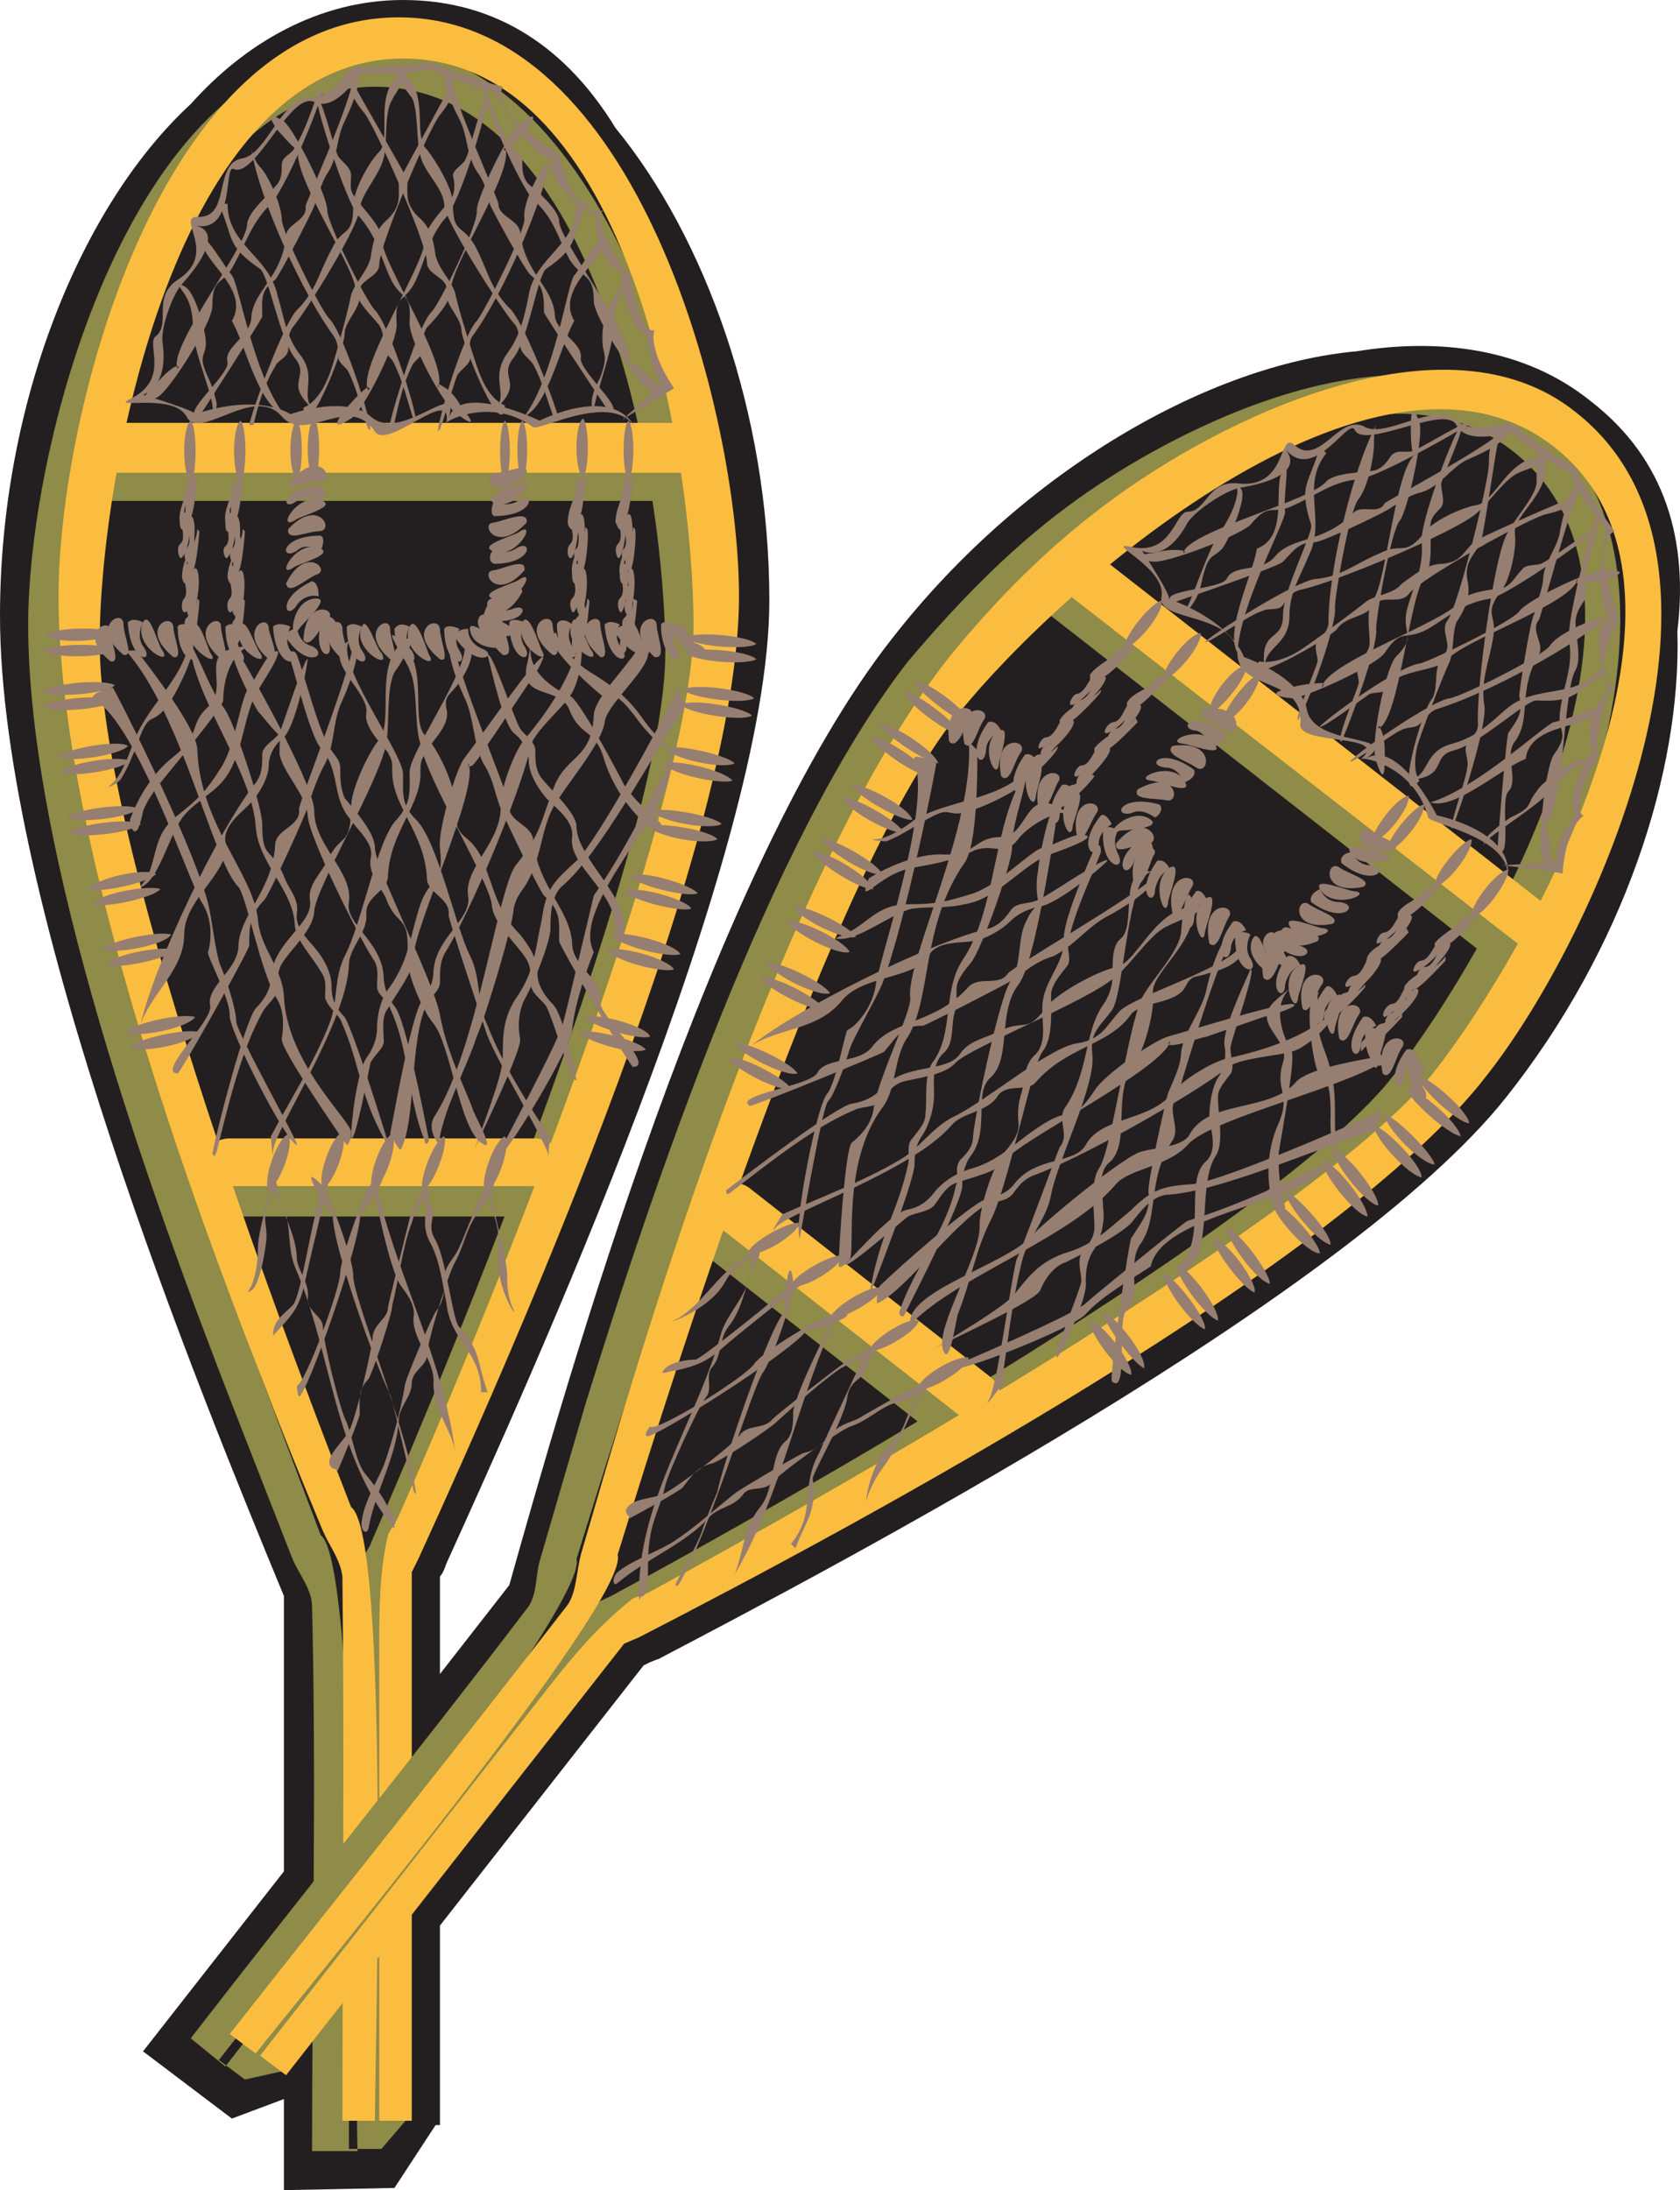 <svg xmlns="http://www.w3.org/2000/svg" width="581.405" height="757.5"><path fill="#231f20" fill-rule="evenodd" d="M550.5 138.75c-23.25-18.75-53.25-21.75-81-17.25-50.25 4.5-114.75 40.5-160.5 99-62.25 78.75-112.5 255.75-132.75 327.75l-24 30.75v-33.75c.75-.75 1.5-2.25 2.25-4.5 28.5-63 111.75-245.25 111.75-333 0-65.25-22.5-126-53.25-163.5C196.5 17.25 172.5 0 139.5 0 110.25 0 84.75 15 66 36 28.5 70.5 0 138.75 0 213c0 100.5 69.75 270 98.25 339v95.25L49.5 709.5l30.75 23.25 18-6.75v31.5l38.25-.75L150.75 735h1.5v-69l70.5-90c1.5-.75 3-1.5 5.25-2.25C289.5 541.5 466.5 448.5 521.25 379.5c40.5-51 60.75-112.5 59.25-161.25 3.75-30.75-3.75-59.25-30-79.5"/><path fill="#8f8b48" fill-rule="evenodd" d="M108 744h15.75c-.75-20.25 0-204-12.75-213-27-71.25-87-228.75-87-298.5C24 175.5 51 30 129.75 30c78 0 100.5 139.5 100.5 195.75 0 64.5-73.5 243-102 308.25 0 .75-3.75 6-3.75 6.75-3 13.5-3.75 27-3.75 39.75v162.75H132l9-10.5-9-179.25 3-4.5c36.75-80.25 111-249 111-333 0-63-36-200.25-117.75-200.25C45.75 15.75 9.75 153 9.75 216c0 79.5 42 196.5 71.25 271.5l20.25 51.75c2.25 5.25 6.75 10.5 6.75 16.5C109.5 618 108 681 108 744"/><path fill="#8f8b48" fill-rule="evenodd" d="M175.5 420.75c11.25 0 11.25-17.25 0-17.25H69c-10.5 0-10.5 17.25 0 17.25h106.5m54-247.5c11.25 0 11.25-17.25 0-17.25H30c-4.5 0-8.25 4.5-8.25 9s3.75 8.25 8.25 8.25h199.5"/><path fill="#fbbd3f" fill-rule="evenodd" d="M118.5 733.5h11.25c0-20.25 5.25-202.5-8.25-212.25-27.75-71.25-87-229.5-87-299.25 0-57 26.25-201.75 105-201.75S240 159.75 240 216c0 64.5-72.75 243-102 308.25 0 .75-3.75 6-3.75 6.75-3 12.75-3 26.25-3 39.75V733.5h11.25V543.75l2.25-4.5c36.75-80.25 111-249.75 111-333C255.75 143.25 220.5 6 138 6S20.25 143.25 20.25 206.25c0 78.75 41.25 196.5 70.5 270.75 6.75 18 13.5 34.5 21 52.5 2.25 5.25 6 9.75 6.75 15.75.75 63 0 126 0 188.25"/><path fill="#fbbd3f" fill-rule="evenodd" d="M185.25 410.25c11.25 0 11.25-16.5 0-16.5H79.5c-11.25 0-11.25 16.5 0 16.5h105.75M240 163.5c10.5 0 10.5-17.25 0-17.25H39.75c-4.5 0-8.25 4.5-8.25 8.25 0 4.5 3.75 9 8.25 9H240"/><path fill="#967e71" fill-rule="evenodd" d="M168.75 226.5c1.5 6 5.25 23.25 9 27 3 2.25 5.25 6 5.25 9.75 0 4.5 3.75 10.5 6.75 13.5s9 7.5 8.25 12.75c-1.5 9.75 15 18.75 15 31.5 0 5.25 3 3 3-.75 0-11.25-16.5-24-16.5-34.5 0-4.5-9-12.75-12-16.5-2.25-3-2.25-6-2.25-9.75 0-3-3.75-5.25-5.25-7.5-2.25-3.75-9.75-27-11.25-25.5m-69-.75c2.25 6.75 7.5 28.5 11.25 33 6.75 7.5 3.75 16.5 9.75 24 3 4.5 9 9 7.5 14.25-.75 5.25 3 9 5.25 13.5 3.75 10.5 8.25 5.25 7.5 19.5-.75 6 5.25 19.5 9 24 6 7.5 9 36 16.5 41.25 6 4.5-3-10.5-3-12C159 372 154.5 363 152.25 351s-22.5-51-22.5-57.75c0-5.25-6.75-12.75-10.5-17.25-1.5-3.75-1.5-6.75-1.5-10.5 0-3-3-5.25-4.5-8.25-4.5-9.75-6.75-20.25-10.5-30.75-.75-1.5-1.5-1.5-3-.75M219 369c8.25 0-12-18-11.25-22.5 1.5-7.5-9.75-12-9.75-20.25-.75-12-12-19.5-13.5-36-.75-5.25-9-6-8.25-12 0-2.25-18-45.75-19.5-56.25-.75-5.25-4.5.75 3.75 18.75 3.75 7.5 3 15.75 6.75 23.25 3 4.5 3.75 9 5.25 13.5.75 3 14.25 30.75 15.75 32.25 6 5.25 5.25 9 5.25 15.75 0 1.5 23.25 41.25 25.5 43.5m-19.5 4.5c-1.5-6-4.5-22.5-8.25-26.25-3-3-5.25-6.75-5.25-10.5 0-5.25-3-9.75-6-13.5-8.25-8.25-9-16.5-13.5-27-5.25-9.75-9-4.5-9-18 0-6.75-6-19.5-10.5-24-5.25-6 2.25-25.5-9.75-33.75-5.25-4.5 4.5 9.75 4.5 11.25 3 6 1.5 18.75 3.75 25.5 2.25 12.75 24.75 48.75 24.75 56.25.75 6 8.25 12.75 11.25 17.25 2.25 3 2.25 6 2.25 9.75 0 3 3.75 5.25 5.25 7.5 2.25 3.75 9 27.75 10.5 25.5m-9 20.25c-8.25-12.75-16.5-25.5-21.75-39-3.75-7.5-2.25-16.5-6-24C157.5 320.25 151.5 291 144 283.5c-5.25-5.25-4.5-9-4.5-15.75 0-7.5-25.5-41.25-18-46.5-12 6 6.75 18 5.25 25.5-.75 4.5 4.5 9.75 7.5 13.5 1.5 3 1.5 3 1.5 6.75 0 12 11.25 21 12 36.75 0 5.25 8.25 6.75 7.5 12.75 0 1.5 11.25 35.25 12.75 39.75 2.25 8.25 21.75 39.75 21.75 43.5 0 2.25 0-3.75.75-6m-42 .75c-1.5-7.5-8.25-42.75-12-46.5-2.25-3-3.75-6.75-3.75-10.5-.75-12-13.5-18-12-25.5 1.5-10.5-12-19.5-12-31.5 0-8.25-18.75-42-24-51 0 0-6-10.5-4.5-3.75 1.5 6 6 15 9 20.25 1.5 1.5 6 7.5 8.25 9-.75-2.25-.75 3.75-.75 6 1.5 6.75 9 13.5 9.75 21 0 6.75 18 42.75 22.5 49.5 2.25 3 1.5 6 1.5 9.75 0 3 3.75 4.5 4.5 7.5 6.75 14.25 6 31.5 12 45.75 0 1.5.75 1.5 1.5 0m-13.5 3c-2.25-7.5-12.75-41.25-15.75-45.75-3-3-4.5-6-4.5-10.5s-2.25-9-5.25-12.75-7.5-7.5-6.75-12.75-3-8.25-4.5-12.75c-4.5-10.5-7.5-5.25-7.5-18 0-6-9.75-36-13.5-40.5-4.5-6-6.75-13.5-10.5-20.25-1.5-3.75-.75.75-.75 1.5 3.75 19.5 21 41.25 22.5 60 .75 12.75 12.75 21.75 13.5 33.75 0 5.25 6 11.25 9 16.5 2.25 3 1.5 6 1.5 9 .75 3 3.75 5.25 5.25 7.5 7.5 16.5 6 26.25 17.25 45M47.25 225c5.25 6.75 20.25 26.25 21 33.75.75 26.25 19.5 43.5 21 59.25.75 9.75 8.25 16.5 9 26.25.75 23.25 23.25 43.5 23.25 47.25 0 2.25-.75 4.5-1.5 4.5-3.75-5.25-23.25-33.75-22.5-36.75.75-4.5.75-9.75-1.5-13.5-6-9.75-10.5-35.25-13.5-39-9-9-19.5-60-39-81.75h3.75M39 237.75c.75.75 25.5 49.5 32.25 72 2.25 6.75 3 19.5 5.25 24.75s5.25 15 5.25 18.75 22.5 43.5 21 42.75c-3.75-.75-24-40.5-23.25-45 0-6-8.25-21-7.5-21.75.75-2.25 2.25-10.5-2.25-17.25-4.5-7.5-22.5-61.5-36.75-69.75-3.75-2.25 6-4.5 6-4.5"/><path fill="#967e71" fill-rule="evenodd" d="M65.25 222.75C63 235.5 50.25 244.5 45.75 258c-1.5 3.75-3.75 10.5-7.5 13.5-2.25 1.5 2.25 0 3.75-2.25 2.25-3.75 3.75-7.5 5.25-11.25 4.5-12.75 4.5-6.75 9.75-12.75 3-3 11.25-19.5 9.75-23.25-1.5-4.5-1.5-.75-1.5.75M106.5 228c-.75 6-4.5 23.25-8.25 27-3 2.25-5.25 6-5.25 9.75 0 4.5-3.75 10.5-6.75 13.5s-9 7.5-8.25 12.75c2.25 10.5-14.25 19.5-14.25 32.25 0 12-11.25 20.25-15 30.75 4.5-20.25 27-67.5 39.75-83.25 2.25-3 2.25-6 2.25-9.75 0-3 3.75-4.5 6-7.5 1.5-3.75 9-27 9.75-25.5m15 165.75c0-6.75 2.25-23.25 5.25-27.75 2.25-3 3.75-6.75 3.75-10.5 0-5.25 1.5-10.5 4.5-14.25 6.75-9.75 6.75-17.25 10.5-28.5 3.75-10.5 8.25-6 6.75-19.5-.75-6 5.25-26.25 8.25-30.75 5.25-6.75 21.75-30.75 26.25-34.5 1.5-1.5 1.5-.75.75.75-.75 2.25-3 5.25-4.5 7.5l-12 18c-2.25 3-5.25 8.25-7.5 10.5-1.5.75-1.5 0-1.5-.75 4.5 7.5-19.5 58.5-18.75 66.75 0 5.25-6 12.75-9 18-2.25 3-1.5 6.75-1.5 10.5.75 3-3 5.25-4.5 8.25-.75 3-5.25 27.75-6.75 26.25m-60-22.5c-7.5 0 12-18 11.25-23.25-1.5-6.75 9-12 9.75-20.25 0-11.25 12-19.5 12.75-36 .75-5.25 9-6 8.25-12 0-2.25 17.25-45.75 18.75-57 .75-4.5 4.5.75-3.75 19.5-3.75 7.5-2.25 15.75-6.75 23.25-2.25 4.5-3.75 9-5.25 13.5-.75 3-13.5 30.75-15 32.25-5.25 5.25-5.25 9.75-5.25 15.75 0 1.5-22.5 42-24.75 44.25m12 27.75c1.5-8.25 11.25-45.75 15-50.25 3-3 5.25-6.75 5.25-10.5.75-12.75 15-18.75 13.5-27-.75-5.25 3.75-9 6-13.5 4.5-9.75 8.25-4.5 8.25-18.75 0-6 6-18.75 9.75-23.25 5.25-6.75-2.25-26.25 9-34.5 6.75-4.5-3 10.5-3.75 11.25-3 6-1.5 18.75-3 25.5-3 13.5-24 48.75-24.75 57 0 6-7.5 12.75-10.5 17.25-2.25 3-2.25 6-2.25 9.75 0 3-3.75 5.25-5.25 8.25-7.5 13.5-12 33-15.75 48-.75 1.5-.75 2.25-1.5.75m20.25-6c6.75-12.75 15-25.5 20.25-39 3-7.5 1.5-15.75 5.25-23.25 6-11.25 11.25-40.5 18-47.25 5.25-6 4.5-9.75 4.5-16.5 0-7.5 24.75-41.25 18-46.5 6.75 3 2.25 11.25-1.5 16.5-3 3.75-4.5 3.75-3.75 8.25 1.5 5.25-4.5 10.5-6.75 14.25-1.5 3-2.25 3-2.25 6.75.75 12-10.5 21-11.25 36.75 0 5.25-7.5 6.75-7.5 12.75.75 6.75-6 12-6 18C120 354 94.5 391.5 94.5 398.25c0 4.5-.75-4.5-.75-5.25m41.25-.75c1.5-7.5 7.5-42 11.25-46.5 2.25-3 3.75-6 3.75-9.75.75-12 13.5-18 12-26.25-1.5-9.75 12-18.75 11.25-31.5 0-5.25 4.5-18 8.25-22.5 8.25-9.75 15.75-21 18.75-33 1.5-6 2.25 10.5-3 18-3 4.5-12.75 12.75-13.5 17.25-3.75 16.5-21 57.75-30 72-1.5 3-1.5 6-1.5 9.75 0 3-3 4.5-4.5 7.5-6 12-3.75 40.5-9 50.25-.75.75-3-4.5-3.75-5.25m16.5 3c-2.25-3-3-6.75-.75-9.75C165 363 172.5 306.75 178.5 299.25c9-11.25 8.25-14.25 13.5-27.75 4.5-10.5 12.75-9 13.5-24 0-5.25 9-14.25 12-18.75 3-3 9-15 7.5-5.25l-.75 3c-.75 6-14.25 17.25-15 23.25-.75 6.75-12 20.25-15.75 26.25-6.75 9-5.25 20.25-12 30.75-2.25 3-3 4.5-3.75 7.5 0 5.25-9.75 37.5-12.75 44.25-3.75 11.25-10.5 23.25-12.75 34.5 0 .75 0 2.25-.75 2.25"/><path fill="#967e71" fill-rule="evenodd" d="M234.75 237.75c-6 12.75-27.75 52.5-35.25 60-8.25 7.5-10.5 9.75-12 20.25-2.25 9.75-2.25 17.25-8.25 26.25-5.25 7.5-5.25 13.5-5.25 21.75 0 6-7.5 24.75-9.75 31.5 2.25-5.25 16.5-34.5 15.75-38.25s-.75-9 1.5-13.5c3-5.25 8.25-18 9-24 0-4.5 0-11.25 3.75-15 13.5-11.25 31.5-45.75 42.75-62.25l-2.25-6.75"/><path fill="#967e71" fill-rule="evenodd" d="M233.25 261c-9 16.5-17.25 33.75-27.75 48.75 0 0-9.75 41.25-10.5 43.5-.75 5.25-20.25 41.25-24 48.75 4.5-2.25 27-40.5 27-45.75.75-8.25 4.5-19.5 7.5-27-8.25-15.75 27-48.75 26.25-63-.75-2.25-.75-5.25 1.5-5.25"/><path fill="#967e71" fill-rule="evenodd" d="M193.5 221.25s3 6.75 12 12c9.75 6 13.5 10.5 17.25 15.75s9 10.5 11.25 11.25c3 0-2.25 3-12.75-10.5-9.75-13.5-9.75-7.5-12.75-9-3-2.25-17.25-15-17.25-19.5.75-4.5 1.5-1.5 1.5-1.5l.75 1.5M45 283.5c3-8.25 8.25-16.5 15-21.75 9.75-7.5 5.25-11.25 12-17.25 7.5-6.75-3-18 9-20.25 2.25-.75 5.25-.75 7.5-1.5-8.25 1.5-11.25 12-11.25 19.5 0 2.25-18.75 24.75-21.75 28.5-2.25 3-4.5 6-6 9.75 0 .75-1.5 6.75-2.25 6.75-1.5 1.5-2.25-3-2.25-3.75m5.25 21c4.5-7.5 2.25-15.75 11.25-22.5 7.5-6 9.75-8.25 15-16.5s6.75-24.75 9.75-27.75c2.25-3 6-11.25 8.25-12 6-3.75-5.25 12.75-6 14.25-4.5 9-4.5 21.75-11.25 30-3.75 4.5-9.75 7.5-13.5 12-4.5 5.25-8.25 20.25-13.5 24-3 2.25-.75-.75 0-1.5m174-18.75c-6.75-6-12-13.5-15-22.5-3-11.25-8.25-8.25-12-17.25-3-9-17.25-3.75-15-15.75.75-2.25.75-4.5 1.5-7.5-1.5 9 6.75 15 13.5 18 3 .75 16.5 26.25 18.75 30.75 2.25 3 4.5 6 7.5 8.25 0 .75 5.25 4.5 5.25 5.25.75 1.5-3.75.75-4.5.75m-121.5 193.5c3-.75 15-33.75 15-39 0-4.5 8.25-28.5 11.25-31.5 5.25-4.5 3.75-.75 1.5 3-1.5 2.25-3 5.25-4.5 6.75-.75.75-1.5.75-1.5 0 2.25 5.25-15.75 57-20.25 63.75-1.5 3-1.5-4.5-1.5-3m22.5 46.5c.75-6 5.25-13.5 7.5-18.75 3-8.25 6-19.5 7.5-28.5.75-3 9-22.5 10.5-24.75 3-3.75 3-6.75 3-12 0-3.75 3.75-6.75 5.25-10.5 1.5-3 9-23.25 11.25-22.5.75 0 .75.75.75.75-.75 3-4.5 8.25-6 10.5-3.75 5.25-4.5 11.25-7.5 16.5-2.25 3.75-9.75 27.75-9.75 32.25 0 3.75-5.25 5.25-5.25 9.75s-4.5 8.25-4.5 12.75c-.75 12.75-8.25 24.75-10.5 37.5-.75 2.25-3 .75-2.25-3M148.5 414c-3 .75-5.25 6-6 9-3 7.5-4.5 19.5-6.75 28.5 0 3-6.75 23.25-8.25 25.5-3.75 3.75-3 7.5-3 12 0 1.5-6.75 18-8.25 21 1.5-3-1.5-.75-2.25-3.75s5.25-8.25 6.75-11.25c2.25-3.75 8.25-29.25 8.25-33 .75-4.5 5.25-6 5.25-9.75 0-.75 6.75-27.75 7.5-30.75 0-.75 6.75-16.5 6.75-7.5m-33-11.25c-6.75 7.5-10.5 45-14.25 48.75s-6.75 5.25-6.75 10.5c6.75-7.5 9-9 11.25-19.5.75-3.75 9-39 9.75-39.75m-28.5 42c1.5-3.75 2.25-8.25 2.25-12.75 0-8.25 6-22.5 5.25-29.25-.75-1.5.75 2.25.75 3.75l-2.25 9c-2.25 6-.75 7.5-.75 12 0 3-2.25 17.25-5.25 18.75-2.25 1.5-.75 0 0-1.5"/><path fill="#967e71" fill-rule="evenodd" d="M144 516.75C141.75 496.5 121.5 447 122.25 441c0-5.25-8.25-28.5-11.25-31.5-5.25-5.25-3-.75-1.5 2.25 1.5 2.25 3 5.25 5.25 7.5 0 .75.75 0 .75-.75-3 6 15.75 57 19.5 63.75.75 1.5 7.5 30.75 8.25 33.75l.75.75M93 411c3 1.5 4.5 6 6 9 1.5 6 .75 12 3 18 12.75 29.25 13.5 65.25 34.5 90.75v-1.5c.75 0 0-1.5 0-1.5 0-1.5-1.5-3-2.25-4.5-2.25-4.5-5.25-8.25-8.25-12-3-4.5-3.75-11.25-6-17.25-2.25-3.75-8.25-28.5-8.25-33 0-3.75-5.25-5.25-5.25-9.75.75-5.25-3-9-3.75-13.5 0-9-6-17.25-6.75-25.5-.75-3-3-2.25-3 .75m36-3.75c.75 7.5 6 32.25 9.75 37.5 2.25 3 4.5 6 4.5 9.75-1.5 8.25 7.5 15.75 6.75 24 0 9 6 15.75 7.5 23.25-4.5-33-21-62.25-27.75-93.75l-.75-.75m37.5 74.25c0-14.25-10.5-17.25-12-30.75-1.5-7.5-2.25-14.25-5.25-20.25-5.25-9 1.5-14.25-4.5-20.25 9.75 10.5 1.5 11.25 6 18.75 3.75 6.75 6 28.5 8.25 30 7.5 8.25 6 12 9.75 22.5h-2.25m11.25-28.5c-2.25-4.5-2.25-9-2.25-12.75-.75-9-6-24-5.25-29.25.75-2.25-.75 1.5-.75 3 0 3 1.5 6 2.25 9 1.5 6.75.75 7.5.75 12-.75 10.5 6.75 21.75 5.25 18m51-320.25c.75.75-13.5 12-13.5 12.75 0-.75 17.25-10.5 18-11.25 0 0-9-12.75-6.75-20.25-.75 1.5-6.75-1.5-8.25-19.5 0 3.75-15.75-20.25-9-21.75-12 3-15.75-19.5-15.75-19.5S169.5 39.75 174 30c0 0-20.25-5.25-24-8.25 0 0-22.5 2.25-24.75 1.5-4.5-2.25-8.25 10.5-18 10.5s-15 19.5-23.25 21c-10.5 1.5-3.75 21-15.75 20.25-7.5 0 7.5 12.75-6.75 21.75-9 6-2.25 15-7.5 19.5-3.75 2.25 5.25 15-9 21.75-7.5 3.75 15-2.25 19.5 6 4.5 9 23.25-11.25 33 0 8.25 9.75 23.25-8.25 32.25 5.25 4.5 6.75 27-16.5 24.75-3 0-.75 15.75-9 30 1.5 2.25 1.5 29.25-13.5 36 1.5-7.5-17.25-33.75-3.75-33.75-3.75s-27.75-13.5-31.5-.75c4.5-15-16.5 9-27-.75-9-7.5-27.75-.75-27.75-.75s-10.5-7.5-33 0c1.5-.75-18-6.75-18-6.75s9-2.25 6.75-18C55.5 113.25 60 101.25 63 98.25c-6 6 18.75-17.25 4.5-20.25 14.25 3 9.75-21.75 13.5-19.5 7.5 3 19.5-27 27.75-23.25 7.5 3.75 15.75-9.75 15.75-9.75s25.5 0 24.75-2.25c.75 3 21.75 8.25 21.75 8.25s15 27.75 21.75 22.5c-8.25 6.75 13.5 21 13.5 21s-.75 15.75 9.75 19.5c-3-.75 2.25 20.25 7.5 21 .75 0 1.5 12.75 5.25 17.25m-208.5 129c3-3 21-6 24-3.75-2.25 3-20.25 6-24 3.75"/><path fill="#967e71" fill-rule="evenodd" d="M21 267c2.25-3 20.25-6 24-3.75-3 3-21 6-24 3.75m22.5 90c2.25-3 19.5-6.75 24-5.25-2.25 3.75-20.25 7.5-24 5.25"/><path fill="#967e71" fill-rule="evenodd" d="M45 362.25c2.25-3 19.5-6.75 24-5.25-2.25 3.75-19.5 7.5-24 5.25m-21.75-79.5c3-3 21-5.25 24.75-3-3 3-21 5.25-24.75 3M24 288c3-3 21-5.25 24.75-3-3 3-21 5.25-24.75 3m6.75 19.5c2.25-3.75 19.5-7.5 23.25-5.25-2.25 3-19.5 6.75-23.25 5.25m1.5 5.25c1.5-3.75 19.5-6.75 23.25-5.25-2.25 3-19.5 6.75-23.25 5.25m3 15.75c2.25-3 19.5-6.75 24-5.25-2.25 3.75-19.5 6.75-24 5.25"/><path fill="#967e71" fill-rule="evenodd" d="M36.75 333.75c2.25-3.75 19.5-6.75 24-5.25-2.25 3-19.5 6.75-24 5.25m-21-114c3-3 21-3 24-.75-3 3-21 3.75-24 .75M15 225c3-2.25 21-3 24.75 0-3 2.25-21 3-24.75 0m0 14.25c3-3 21-4.5 24.75-2.25-3 3-21 4.5-24.75 2.25m0 5.25c3-3 21-4.5 24.75-2.25-3 3-21 4.5-24.75 2.25m51-99c-3 2.25-3 18.75 0 21 2.25-2.25 2.25-18.75 0-21m17.25 0c-3 2.25-3 18.75 0 21 2.25-2.25 2.25-18.75 0-21m19.5 0c-3 2.25-3 18 0 20.25 2.25-2.25 2.25-18 0-20.25m6-.75c-3 2.25-3 18.75 0 21 2.25-2.25 2.25-18.75 0-21m66 .75c-2.25 2.25-2.25 18.75 0 21 2.25-2.25 2.25-18.75 0-21m6 0c-2.25 2.25-2.25 18 0 20.25 2.25-2.25 2.25-18 0-20.25m21-.75c-3 2.25-3 18 0 20.25 2.25-2.25 2.25-18 0-20.25m15.75.75c-2.25 2.25-2.25 18 0 20.25 2.25-2.25 2.25-18 0-20.25M99.75 392.25c-3.75 1.5-9 15.75-6.75 19.5 3.75-2.25 9-15.75 6.75-19.5m18.75-.75c-3.75 1.5-9 15.75-6.75 19.5 3.75-1.5 9-15.75 6.75-19.5m35.25 1.5c-3.75 1.5-9 15.75-7.5 18.75 3.75-1.5 9-15.75 7.5-18.75m21 0c-3.75 1.5-9 15.75-6.75 19.5 3.75-1.5 9-15.75 6.75-19.5m-39-.75c-3.75 1.5-9 15.75-6.75 19.5 3.75-1.5 9-15.75 6.75-19.5"/><path fill="#967e71" fill-rule="evenodd" d="M100.5 166.5c10.5-12 15.75 0 10.5 0-3.75 0-12 3.75-10.5 0"/><path fill="#967e71" fill-rule="evenodd" d="M111 168c-13.5 0-14.25 9.75-8.25 5.25 3-1.5 6-1.5 8.25 0 1.5-1.5 2.25-3.75 0-5.25"/><path fill="#967e71" fill-rule="evenodd" d="M111.75 173.25c-8.25-3.75-16.5 10.5-9.75 6.75 1.5-1.5 14.25-4.5 9.75-6.75"/><path fill="#967e71" fill-rule="evenodd" d="M99.75 183c10.5-11.25 16.5.75 10.5.75-3.75 0-11.25 3.75-10.5-.75"/><path fill="#967e71" fill-rule="evenodd" d="M111 185.25c-14.25 0-14.25 9-8.25 5.25 2.25-2.25 5.25-1.5 8.25 0 .75-1.5 1.5-4.5 0-5.25"/><path fill="#967e71" fill-rule="evenodd" d="M111 189.75c-8.25-3.75-15.75 10.5-9.75 6.75 1.5-1.5 14.25-4.5 9.75-6.75"/><path fill="#967e71" fill-rule="evenodd" d="M99 201.75c6.75-13.5 15.75-4.5 10.5-3-3.75 1.5-9.75 7.5-10.5 3m9-.75c-12.75 6-9 14.25-5.25 8.25 1.5-2.25 4.5-3.75 7.5-3 0-1.5 0-4.5-2.25-5.25"/><path fill="#967e71" fill-rule="evenodd" d="M109.5 207c-9 0-9.75 16.5-6 10.5.75-1.5 11.25-10.5 6-10.5"/><path fill="#967e71" fill-rule="evenodd" d="M105 221.25c.75-15 12.75-10.5 8.25-6.75-2.25 2.25-6 10.5-8.25 6.75"/><path fill="#967e71" fill-rule="evenodd" d="M111.75 213.75c-4.5 12.75 3.75 15.75 2.25 9-.75-2.25 0-5.25 2.25-7.5-.75-1.5-3-3-4.5-1.5m58.5-6.75c8.25 3.75 15.75-10.5 9.75-6.75-1.5 1.5-14.25 4.5-9.75 6.75"/><path fill="#967e71" fill-rule="evenodd" d="M181.5 197.25c-9.75 11.25-15.75 0-10.5 0 3.75-.75 11.25-4.5 10.5 0"/><path fill="#967e71" fill-rule="evenodd" d="M171 195c13.5 0 13.5-9 7.5-5.25a6.813 6.813 0 0 1-7.5 0c-1.5 1.5-2.25 4.5 0 5.25"/><path fill="#967e71" fill-rule="evenodd" d="M170.25 190.5c8.25 3.75 15.75-10.5 9.75-6.75-1.5 1.5-14.25 4.5-9.75 6.75"/><path fill="#967e71" fill-rule="evenodd" d="M182.25 180.75c-10.5 11.25-16.5 0-11.25 0 3.75-.75 12-4.5 11.25 0"/><path fill="#967e71" fill-rule="evenodd" d="M171 178.5c14.25 0 14.25-9 8.25-5.25-2.25 1.5-6 1.5-8.25 0-.75 1.5-1.5 4.5 0 5.25"/><path fill="#967e71" fill-rule="evenodd" d="M171 174c7.5 3 15.75-10.5 9-6.75-1.5.75-13.5 4.5-9 6.75"/><path fill="#967e71" fill-rule="evenodd" d="M182.25 163.5c-10.5 12-16.5.75-10.5 0 3.75 0 11.25-3.75 10.5 0m-115.5.75c0 4.5-3.75 9.75-2.25 14.25 2.25 6 3.75-12.75 3.75-13.5l-1.5-.75"/><path fill="#967e71" fill-rule="evenodd" d="M63.75 176.25c0 1.5 1.5 6 0 6.75s-1.5-1.5-1.5-2.25c-.75-4.5 2.25-8.25 2.25-12.75 0-5.25 3 0 1.5 3-.75 1.5-1.5 3-2.25 5.25"/><path fill="#967e71" fill-rule="evenodd" d="M66 178.5c-3 2.25 1.5 8.25-1.5 11.25-1.5 1.5 0 6 .75 4.5 2.25-3 3-15.75.75-15.75"/><path fill="#967e71" fill-rule="evenodd" d="M64.5 177c-3.75 2.25.75 9-2.25 11.25-1.5 1.5 0 6 .75 4.5 3-3 3.75-15.75 1.5-15.75m3.75 6c0 4.5-4.5 9.75-3 13.5 2.25 6.75 3.75-12 3.75-12.75l-.75-.75"/><path fill="#967e71" fill-rule="evenodd" d="M64.5 194.25c.75 1.5 1.5 6.75 0 7.5-.75.75-1.5-1.5-1.5-2.25 0-5.25 3-9 3-12.75 0-5.25 2.25 0 .75 3l-2.25 4.5"/><path fill="#967e71" fill-rule="evenodd" d="M67.5 196.5c-3.75 3 .75 9-2.25 12-1.5 1.5 0 6 .75 4.5 3-3.75 3.75-16.5 1.5-16.5"/><path fill="#967e71" fill-rule="evenodd" d="M65.25 195c-3.75 3 .75 9-1.5 12-1.5 1.5-.75 6 .75 4.5 2.25-3 3-15.75.75-16.5"/><path fill="#967e71" fill-rule="evenodd" d="M66.75 202.5c-3.75 2.25.75 9-2.25 11.25-1.5 1.5 0 6 1.5 4.5 2.25-3 3-15.75.75-15.75"/><path fill="#967e71" fill-rule="evenodd" d="M68.25 207c0 5.25-4.5 10.5-3 14.25 2.25 6 3.75-12 3.75-13.5l-.75-.75"/><path fill="#967e71" fill-rule="evenodd" d="M65.25 219c0 1.5 1.5 6 0 6.75s-1.5-1.5-2.25-2.25c0-4.5 3-8.25 3-12 0-6 3-.75.75 2.25-.75 2.25-1.5 3.75-1.5 5.25m17.25-54.75c0 5.25-3.75 10.5-2.25 14.25 2.25 6.75 3.75-12 3.75-13.5l-1.5-.75"/><path fill="#967e71" fill-rule="evenodd" d="M79.5 176.25c0 1.5 1.5 6.75 0 7.5s-1.5-1.5-1.5-3c-.75-4.5 2.25-8.25 2.25-12 0-6 3-.75 1.5 3l-2.25 4.5"/><path fill="#967e71" fill-rule="evenodd" d="M81.75 178.5c-3 2.25 1.5 9-1.5 11.25-1.5 1.5 0 6 .75 4.5 2.25-3 3-15.75.75-15.75"/><path fill="#967e71" fill-rule="evenodd" d="M80.25 177c-3.75 3 .75 9-2.25 12-1.5.75 0 5.25.75 3.75 3-3 3.75-15.75 1.5-15.75m3.75 6c0 4.5-4.5 9.75-3 14.25 2.25 6 3.75-12 3.75-13.5L84 183"/><path fill="#967e71" fill-rule="evenodd" d="M80.25 195c.75 1.5 1.5 6 0 6.75-.75.75-1.5-1.5-1.5-2.25 0-4.5 3-8.25 3-12 0-6 3-.75.75 2.25-.75 1.5-1.5 3.75-2.25 5.25"/><path fill="#967e71" fill-rule="evenodd" d="M83.25 197.25c-3.75 2.25.75 9-2.25 11.25-1.5 1.5 0 6 1.5 4.5 2.25-3 3-15.75.75-15.75"/><path fill="#967e71" fill-rule="evenodd" d="M81 195.75c-3.75 2.25.75 9-1.5 11.25-1.5 1.5-.75 6 .75 4.5 2.25-3 3-15.75.75-15.75"/><path fill="#967e71" fill-rule="evenodd" d="M82.5 202.5c-3.75 3 .75 9-1.5 12-1.5 1.5-.75 6 .75 4.5 2.25-3 3-16.5.75-16.5"/><path fill="#967e71" fill-rule="evenodd" d="M84 207c0 5.25-4.5 10.5-3 14.25 2.25 6.75 3.75-12 3.75-13.5L84 207"/><path fill="#967e71" fill-rule="evenodd" d="M81 219c0 1.5 1.5 6.75 0 7.5s-1.5-1.5-1.5-3c-.75-4.5 2.25-8.25 2.25-12 0-6 3-.75.75 3-.75 1.5-1.5 3-1.5 4.5m120.75-55.5c0 5.25-4.5 10.5-3 14.25 3 6.75 3.75-12 3.75-13.5l-.75-.75"/><path fill="#967e71" fill-rule="evenodd" d="M198.75 175.5c0 1.5 1.5 6.75 0 7.5s-2.25-1.5-2.25-2.25c0-5.25 3-9 3-12.75 0-6 3-.75.75 3-.75 1.5-1.5 3-1.5 4.5"/><path fill="#967e71" fill-rule="evenodd" d="M201 177.75c-3.75 3 1.5 9-1.5 12-1.5.75-.75 5.25.75 3.75 2.25-3 3-15.75.75-15.75"/><path fill="#967e71" fill-rule="evenodd" d="M198.75 177c-3.75 2.25 1.5 8.25-1.5 11.25-1.5 1.5-.75 6 .75 4.5 2.25-3.75 3-15.75.75-15.75m3.75 5.25c0 5.25-3.75 10.5-2.25 14.25 2.25 6 3.75-12 3-13.5l-.75-.75"/><path fill="#967e71" fill-rule="evenodd" d="M199.5 194.25c0 1.5 1.5 6.75 0 7.5s-1.5-2.25-1.5-3c-.75-4.5 2.25-8.25 2.25-12 0-6 3-.75 1.5 3l-2.25 4.5"/><path fill="#967e71" fill-rule="evenodd" d="M201.75 196.5c-3 2.25 1.5 9-1.5 11.25-1.5 1.5 0 6 .75 4.5 2.25-3 3-15.75.75-15.75"/><path fill="#967e71" fill-rule="evenodd" d="M199.5 195c-3 3 1.5 9-1.5 12-1.5 1.5 0 6 .75 4.5 3-3.75 3.75-16.5.75-16.5"/><path fill="#967e71" fill-rule="evenodd" d="M201 202.5c-3 2.25 1.5 9-1.5 11.25-1.5 1.5 0 6 .75 4.5 2.25-3 3-15.75.75-15.75"/><path fill="#967e71" fill-rule="evenodd" d="M203.25 207c0 4.5-4.5 9.75-3 14.25 2.25 6 3.75-12.75 3.75-13.5l-.75-.75"/><path fill="#967e71" fill-rule="evenodd" d="M199.5 219c.75 1.5 1.5 6 0 6.75-.75.75-1.5-1.5-1.5-2.25-.75-4.5 3-8.25 3-12.75 0-5.25 3 0 .75 3-.75 1.5-1.5 3-2.25 5.25m18.75-55.5c0 5.25-4.5 10.5-3 14.25 2.25 6.75 3.75-12 3.75-13.5l-.75-.75"/><path fill="#967e71" fill-rule="evenodd" d="M215.25 175.5c0 1.5.75 6.75 0 7.5-1.5.75-1.5-1.5-2.25-2.25 0-5.25 3-9 3-12.75 0-6 3-.75.75 3-.75 1.5-1.5 3-1.5 4.5"/><path fill="#967e71" fill-rule="evenodd" d="M217.5 177.75c-3.75 3 .75 9-1.5 12-1.5.75-.75 5.25.75 3.75 2.25-3 3-15.75.75-15.75"/><path fill="#967e71" fill-rule="evenodd" d="M215.25 177c-3 2.25 1.5 8.25-1.5 11.25-1.5 1.5 0 6 .75 4.5 2.25-3.75 3-15.75.75-15.75m3.75 5.25c0 5.25-3.75 10.5-2.25 14.25 2.25 6 3.75-12 3-13.5l-.75-.75"/><path fill="#967e71" fill-rule="evenodd" d="M216 194.25c0 1.5 1.5 6.75 0 7.5s-1.5-2.25-1.5-3c-.75-4.5 2.25-8.25 2.25-12 0-6 3-.75 1.5 3-1.5 1.5-1.5 3-2.25 4.5"/><path fill="#967e71" fill-rule="evenodd" d="M218.25 196.5c-3 2.25 1.5 9-1.5 11.25-1.5 1.5 0 6 .75 4.5 2.25-3 3-15.75.75-15.75"/><path fill="#967e71" fill-rule="evenodd" d="M216 195c-3 3 1.5 9-1.5 12-1.5 1.5 0 6 .75 4.5 2.25-3.75 3-16.5.75-16.5"/><path fill="#967e71" fill-rule="evenodd" d="M217.5 202.5c-3 2.25 1.5 9-1.5 11.25-1.5 1.5 0 6 .75 4.5 2.25-3 3-15.75.75-15.75"/><path fill="#967e71" fill-rule="evenodd" d="M219 207c.75 4.5-3.75 9.75-2.25 14.25 2.25 6 3.75-12.75 3.75-13.5L219 207"/><path fill="#967e71" fill-rule="evenodd" d="M216 219c.75 1.5 1.5 6 0 6.75-.75.75-1.5-1.5-1.5-2.25 0-4.5 3-8.25 3-12.75 0-5.25 2.25 0 .75 3-.75 1.5-1.5 3-2.25 5.25m-97.5 9c-12-10.5 0-16.5 0-10.5 0 3.75 3.75 11.25 0 10.5"/><path fill="#967e71" fill-rule="evenodd" d="M120 216.75c0 14.25 9.75 14.25 5.25 8.25-1.5-2.25-1.5-5.25 0-8.25-1.5-.75-3.75-1.5-5.25 0"/><path fill="#967e71" fill-rule="evenodd" d="M125.25 216.75c-3.75 7.5 10.5 15.75 6.75 9-1.5-.75-5.25-13.5-6.75-9"/><path fill="#967e71" fill-rule="evenodd" d="M135 228c-11.25-9.75 0-15.75 0-10.5 0 3.75 3.75 11.25 0 10.5m1.5-10.5c.75 13.5 9.75 13.5 6 7.5-2.25-2.25-2.25-5.25-.75-8.25-1.5-.75-3.75-1.5-5.25.75"/><path fill="#967e71" fill-rule="evenodd" d="M141.75 216.75c-3.75 8.25 10.5 15.75 6.75 9.75-.75-1.5-4.5-14.25-6.75-9.75"/><path fill="#967e71" fill-rule="evenodd" d="M152.25 228c-12-9.75-.75-15.75 0-10.5 0 3.75 3.75 12 0 10.5"/><path fill="#967e71" fill-rule="evenodd" d="M153.75 217.5c0 13.5 9 13.5 5.25 7.5a6.813 6.813 0 0 1 0-7.5c-1.5-.75-4.5-1.5-5.25 0"/><path fill="#967e71" fill-rule="evenodd" d="M157.5 220.5c7.5 11.25 15.75 6 9 3.75-3-1.5-4.5-3.75-4.5-6.75-2.25 0-4.5.75-4.5 3"/><path fill="#967e71" fill-rule="evenodd" d="M162.75 218.25c1.5 8.25 17.25 6 10.5 3.75-1.5-.75-12-9-10.5-3.75"/><path fill="#967e71" fill-rule="evenodd" d="M177 219.75c-15 3-12.75-9.75-8.25-6.75 3 1.5 11.25 3.75 8.25 6.75"/><path fill="#967e71" fill-rule="evenodd" d="M168 214.5c14.25 2.25 15.75-6.75 9-3.75-3 .75-6 .75-8.25-1.5-.75 1.5-2.25 4.5-.75 5.25"/><path fill="#967e71" fill-rule="evenodd" d="M180.75 204.75c-7.5 13.5-15.75 3.75-10.5 2.25 3.75-.75 10.5-6 10.5-2.25M166.5 30c1.5 6.75 13.5 34.5 18 39 7.5 6.75 8.25 12.75 12.75 21 4.5 6.75 8.25 4.5 8.25 14.25 0 5.25 15 28.5 19.5 30.75 6 3.75 6 2.25 1.5-3-2.25-2.25-5.25-5.25-8.25-6.75-.75-.75-.75 0-.75.75 3.75-7.5-24-42.75-24-49.5 0-3.75-7.5-10.5-10.5-12.75-2.25-2.25-2.25-5.25-2.25-8.25 0-2.25-3.75-3.75-4.5-6-3.75-5.25-6-12.75-8.25-19.5h-1.5m-57 3.75c.75 6.75 10.5 36 14.25 40.5 6.75 7.5 7.5 13.5 11.25 21.75s7.5 4.5 6.75 15c-.75 6 12 30 16.5 32.25 6 4.5 6 3 1.5-2.25-1.5-3-3.75-6-6.75-7.5-.75-.75-1.5-.75-1.5.75 4.5-7.5-19.5-43.5-19.5-51.75 0-4.5-6.75-10.5-9-14.25-2.25-2.25-1.5-4.5-1.5-7.5s-3-4.5-4.5-6.75c-1.5-3-6-21.75-7.5-20.25M210.75 142.5c6.75 0-10.5-14.25-9.75-18.75.75-5.25-9-9-9-15-.75-9.75-10.5-14.25-12-28.5-.75-4.5-7.5-5.25-7.5-9.75 0-1.5-15.75-36-16.5-44.25-.75-3.75-6-2.25 3 15 3 6 2.25 12 6 18 2.25 3 3.75 6.75 4.5 11.25.75 2.25 12.75 24 14.25 24.75 4.5 3.75 4.5 7.5 4.5 12.75 0 .75 21 32.25 22.5 34.5m-17.25 3c-1.5-6.75-12.75-35.25-17.25-39-6.75-6.75-7.5-13.5-12-21.75-4.5-7.5-7.5-3.75-7.5-14.25 0-5.25-6-15-9-18.75-5.25-4.5 1.5-20.25-9-27-5.25-3 3 8.25 3.75 9 2.25 3.75 1.5 15 3 20.25 1.5 6 8.25 11.25 8.25 17.25.75 6 19.5 35.25 24 40.5 2.25 2.25 1.5 5.25 2.25 7.5 0 3 3 4.5 4.5 6.75 3 5.25 5.25 13.5 7.5 19.5h1.5m-18.75-5.25c-3.75-1.5-6.75-6-8.25-9.75-1.5-3-8.25-24.75-9-29.25-1.5-4.5-5.25-7.5-6.75-12.75-.75-5.25-1.5-9.75-6-13.5-4.5-4.5-3.75-7.5-3.75-12.75 0-.75-15.75-27.75-17.25-30.75-.75-1.5-1.5-4.5.75-6-6 3-2.25 9 1.5 13.5s21.75 45 21.75 51.75c0 4.5 7.5 5.25 6.75 9.75-.75 5.25 5.25 9 5.25 14.25.75 5.25 14.25 39 15 25.5M144 145.5c-.75-6.75-9.75-33.75-14.25-38.25-3-3-16.5-30-16.5-34.5 0-5.25-11.25-27.75-15-30.75-6-3.75-5.25-1.5-2.25 3 2.25 2.25 4.5 5.25 6.75 6.75.75.75 1.5 0 .75-.75-3.75 7.5 18.75 40.5 19.5 48.75 0 4.5 6 9.75 8.25 12.75 1.5 2.25 1.5 5.25 1.5 7.5s3 3.75 3.75 6c3 6 4.5 12.75 6.75 19.5h.75m-15.75 3c-.75-6.75-9.75-33.75-14.25-38.25-3-3-16.5-30-16.5-34.5s-4.5-15-7.5-18c-1.5-1.5-2.25-3.75-3-6 3 18 18 50.25 28.5 64.5 1.5 2.25 1.5 4.5 1.5 6.75 0 3 3 3.75 3.75 6 3 6 4.5 13.5 6.75 19.5h.75m-49.5-78C78.75 84.75 93 88.5 96 102c2.25 7.5 3 14.25 7.5 20.25 7.5 9-1.5 15 6.75 21-13.5-11.25-2.25-12-8.25-19.5C96.75 117 93 95.25 90 93c-12-8.25-9-10.5-14.25-22.5h3m19.5 72.75c-9-3-13.5-24.75-18-32.25 6.75-11.25-12-21.75-9.75-27.75.75-2.25 6.75 8.25 9.75 12 2.25 2.25 7.5 34.5 18 48M63 100.5c3 3.75 3.75 8.25 3.75 12.75 0 9 8.25 25.5 6.75 30 0 1.5 1.5-.75 1.5-3.75-.75-3-1.5-6-3-9-3.75-8.25-.75-6.75-.75-12 0-3.75-3.75-18-7.5-19.5-3.75-2.25-1.5 0-.75 1.5"/><path fill="#967e71" fill-rule="evenodd" d="M111.75 30.75c-1.5 7.5-13.5 35.25-18 39.75C87 77.25 85.5 83.25 81 91.5c-3.75 7.5-7.5 3.75-7.5 14.25 0 6-14.25 28.5-18.75 31.5-6 3-6.75 1.5-2.25-3 2.25-2.25 5.25-6 8.25-7.5.75 0 1.5 0 .75.75-3.75-6.75 23.25-41.25 24-49.5 0-4.5 6.75-9.75 9.75-13.5C97.5 62.25 97.5 60 97.5 57s3.75-3.75 4.5-6c3.75-6 6-13.5 8.25-19.5l1.5-.75m57 3c-.75 7.5-9.75 36-14.25 41.25-6 6.75-6.75 13.5-10.5 21.75s-7.5 4.5-6.75 15c.75 6-11.25 30-15.75 33-6 3.75-6 2.25-2.25-3 2.25-2.25 4.5-5.25 7.5-7.5.75-.75 1.5 0 .75.75-4.5-6.75 19.5-43.5 19.5-51.75 0-4.5 6-10.5 9-14.25 1.5-2.25 1.5-5.25.75-8.25 0-2.25 3.75-3.75 4.5-6 1.5-3 6-22.5 7.5-21M69 144c-7.5 0 10.5-14.25 9.75-18.75-1.5-5.25 8.25-9 8.25-15.75.75-9 10.5-13.5 12-27.75 0-4.5 7.5-5.25 6.75-10.5 0-.75 15.75-36 16.5-44.25.75-3.75 5.25-2.25-3 15-3 6-2.25 12.75-6 18-2.25 3.75-3 7.5-4.5 11.25-.75 2.25-12 24-13.5 25.5-5.25 3.75-4.5 6.75-4.5 12.75 0 .75-20.25 32.25-21.75 34.5m17.25 3c1.5-6.75 12-35.25 16.5-39.75 6.75-6.75 7.5-12.75 12-21 3.75-8.25 7.5-3.75 7.5-15 0-5.25 5.25-15 9-18.75 4.5-4.5-2.25-20.25 7.5-27 5.25-3-3 8.25-3 9-3 4.5-1.5 15-3 20.25-1.5 6-7.5 12-8.25 17.25 0 6-18.75 36-23.25 41.25-1.5 2.25-1.5 4.5-1.5 7.5s-3.75 3.75-4.5 6c-3.75 6-6 13.5-7.5 20.25h-1.5m18.75-6c3.75-1.5 6.75-6 8.25-9.75 1.5-2.25 7.5-24.75 8.25-29.25 1.5-4.5 5.25-7.5 6.75-12.75.75-5.25 1.5-9.75 6-13.5 4.5-4.5 3.75-7.5 3.75-12.75 0-.75 15-27.75 16.5-30.75.75-1.5 1.5-4.5-.75-6 6 2.25 2.25 9-1.5 13.5s-21 45-21 51.75c0 4.5-7.5 5.25-6.75 9.75.75 5.25-5.25 9.75-5.25 14.25 0 5.25-13.5 39-14.25 25.5m30 5.25c1.5-6.75 9.75-33.75 14.25-38.25 3-3 16.5-30.75 15.75-35.25 0-4.5 11.25-27.75 15-30 6-4.5 5.25-2.25 2.25 2.25-2.25 2.25-4.5 5.25-6.75 6.75-.75.75-1.5 0-.75-.75C178.5 58.5 156 91.5 156 100.5c0 3.75-5.25 9.75-8.25 12.75-1.5 2.25-1.5 5.25-1.5 7.5.75 2.25-3 3.75-3.75 6-3 6-4.5 12.75-6 19.5H135m16.5 3c.75-6.75 9-33.75 13.5-38.25 3-3.75 16.5-30.75 16.5-35.25-.75-4.5 3.75-14.25 6.75-18 1.5-1.5 2.25-3.75 3-6-3 18-17.25 50.25-27.75 64.5-1.5 2.25-.75 4.5-.75 7.5 0 2.25-3 3.75-4.5 6-2.25 6-3.75 12.75-6 18.75l-.75.75m48-79.5c.75 15-14.25 18.75-16.5 32.25-1.5 7.5-3 14.25-7.5 20.25-6.75 9.75 2.25 15-6 21 13.5-11.25 2.25-12 8.25-19.5C183 117 186 95.25 189 93c12-8.25 8.25-10.5 14.25-23.25h-3.75m-18 74.25c8.25-3.75 12.75-25.5 17.25-33C192 99.75 210 89.25 208.5 83.25c-.75-2.25-6.75 8.25-9.75 12-2.25 2.25-6.75 34.5-17.25 48.75M216 99.75c-3 3.75-3.75 9-3.75 13.5 0 8.25-7.5 26.25-6.75 30 .75 1.5-.75-.75-.75-3.75s1.5-6 3-9c3-8.25.75-7.5.75-12.75-.75-12.75 10.5-23.25 7.5-18M254.25 264c-3-3-20.25-6.75-24-5.25 2.25 3.75 20.25 7.5 24 5.25"/><path fill="#967e71" fill-rule="evenodd" d="M253.5 270c-3-3.75-20.25-7.5-24-6 2.25 3.75 20.25 7.5 24 6M225 358.5c-1.5-3.75-18.75-8.25-22.5-6.75 1.5 3 18.75 8.25 22.5 6.75m-1.5 4.5c-2.25-3-18.75-7.5-23.25-6 2.25 3 18.75 8.25 23.25 6m26.25-78c-3-3-20.25-6-24-4.5 2.25 3.75 20.25 6.75 24 4.5"/><path fill="#967e71" fill-rule="evenodd" d="M248.25 290.25c-2.25-3-19.5-6-24-4.5 3 3.75 20.25 6.75 24 4.5M241.5 309c-2.25-3-19.5-8.25-23.25-6 1.5 3 18.75 7.5 23.25 6m-2.25 5.25c-1.5-3-18.75-8.25-23.25-6 2.25 3 19.5 7.5 23.25 6M235.5 330c-2.25-3.75-19.5-8.25-24-6.75 2.25 3.75 19.5 8.25 24 6.75"/><path fill="#967e71" fill-rule="evenodd" d="M233.25 335.25C231 331.5 214.5 327 210 328.5c2.25 3.75 19.5 8.25 23.25 6.75m28.5-112.5c-3-3-21-4.5-24.75-2.25 3 3 21 4.5 24.75 2.25m0 5.25c-3-3-21-4.5-24.75-2.25 3 3 21 4.5 24.75 2.25m-.75 13.5c-3-3-21-5.25-24.75-3 3 3 21 5.25 24.75 3m-.75 6c-3-3-21-6-24.75-3.75 3 3 21 6 24.75 3.75m-86.25-21c-11.25-9.75 0-16.5 0-10.5.75 3.75 4.5 11.25 0 10.5"/><path fill="#967e71" fill-rule="evenodd" d="M176.25 215.25c0 14.25 9 14.25 5.25 8.25-1.5-2.25-1.5-5.25 0-8.25-1.5-.75-4.5-1.5-5.25 0"/><path fill="#967e71" fill-rule="evenodd" d="M180.75 215.25c-3 8.25 10.5 15.75 6.75 9.75-.75-1.5-4.5-14.25-6.75-9.75"/><path fill="#967e71" fill-rule="evenodd" d="M191.25 226.5c-12-9.75-.75-15.75 0-10.5 0 3.75 3.75 11.25 0 10.5"/><path fill="#967e71" fill-rule="evenodd" d="M192.75 216c0 13.5 9.75 13.5 5.25 7.5a6.813 6.813 0 0 1 0-7.5c-1.5-1.5-4.5-2.25-5.25 0"/><path fill="#967e71" fill-rule="evenodd" d="M198 215.25c-3.75 8.25 10.5 15.75 6.75 9.75-1.5-1.5-5.25-14.25-6.75-9.75"/><path fill="#967e71" fill-rule="evenodd" d="M207.75 227.25c-12-10.5 0-16.5 0-11.25 0 3.75 3.75 12 0 11.25m1.5-11.25c.75 13.5 9.75 14.25 6 8.25-2.25-2.25-2.25-6-.75-8.25-1.5-.75-3.75-1.5-5.25 0"/><path fill="#967e71" fill-rule="evenodd" d="M213 219c8.25 12 15.75 6.75 9 3.75-2.25-.75-3.75-3.75-4.5-6.75-1.5 0-4.5.75-4.5 3m-153 8.25c-12-9.75-.75-15.75 0-10.5 0 3.75 3.75 11.25 0 10.5"/><path fill="#967e71" fill-rule="evenodd" d="M61.5 216.75c0 13.5 9 13.5 5.25 7.5a6.813 6.813 0 0 1 0-7.5c-1.5-.75-4.5-1.5-5.25 0"/><path fill="#967e71" fill-rule="evenodd" d="M66 216.75c-3 7.5 11.25 15 6.75 9-.75-1.5-4.5-14.25-6.75-9"/><path fill="#967e71" fill-rule="evenodd" d="M76.5 228c-12-10.5 0-16.5 0-11.25 0 3.75 3.75 12 0 11.25"/><path fill="#967e71" fill-rule="evenodd" d="M78 216.75C78 231 87.75 231 83.25 225c-1.5-2.25-1.5-6 0-8.25-1.5-.75-3.75-1.5-5.25 0"/><path fill="#967e71" fill-rule="evenodd" d="M83.25 216.75c-3.75 7.5 10.5 15 6.75 9-1.5-1.5-5.25-13.5-6.75-9"/><path fill="#967e71" fill-rule="evenodd" d="M93 228c-11.25-9.75 0-16.5 0-10.5.75 3.75 4.5 11.25 0 10.5"/><path fill="#967e71" fill-rule="evenodd" d="M94.5 216.75c.75 14.25 9.75 14.25 6 8.25-1.5-2.25-1.5-5.25 0-8.25-1.5-.75-4.5-1.5-6 0"/><path fill="#967e71" fill-rule="evenodd" d="M99 220.5c7.5 11.25 15 6 9 3-3-.75-4.5-3-5.25-6-1.5 0-3.75.75-3.75 3m-56.25 6c-12-9.75 0-16.5 0-10.5 0 3.75 3.75 11.25 0 10.5m1.5-11.25C45 229.5 54 229.5 49.5 223.5c-1.5-2.25-1.5-5.25 0-8.25-1.5-.75-3.75-1.5-5.25 0"/><path fill="#967e71" fill-rule="evenodd" d="M49.5 215.25C45.75 223.5 60 231 56.25 225c-1.5-1.5-4.5-14.25-6.75-9.75m-11.25 13.5c-12-9.75 0-15.75 0-10.5 0 3.75 3.75 11.25 0 10.5m178.5-13.5C213 223.5 227.25 231 223.5 225c-.75-1.5-4.5-14.25-6.75-9.75"/><path fill="#967e71" fill-rule="evenodd" d="M226.5 227.25c-11.25-10.5 0-16.5.75-11.25 0 3.75 3.75 12-.75 11.25"/><path fill="#967e71" fill-rule="evenodd" d="M228.75 216c0 13.5 9 14.25 5.25 8.25-1.5-2.25-1.5-6 0-8.25-1.5-.75-4.5-1.5-5.25 0"/><path fill="#967e71" fill-rule="evenodd" d="M232.5 219c8.25 12 15.75 6.75 9 3.75-3-.75-4.5-3.75-4.5-6.75-2.25 0-4.5.75-4.5 3"/><path fill="#8f8b48" fill-rule="evenodd" d="m66 705 12 9.75c12-15.75 126-160.5 121.5-175.5 22.5-72.75 73.5-234 116.25-288.75C351 206.25 462 108 523.5 156c62.25 48.75-6.75 171.75-41.25 216-39 50.25-209.25 147-270.75 180-1.5.75-6.75 3-7.5 3.75-10.5 8.25-19.5 18-27.75 28.5L75.75 712.5l9 6.75 13.5-3L202.5 570l4.5-2.25c78-39.75 243-129 294-193.5C539.25 324 596.25 195 531 144c-45-35.25-123 2.25-162 31.5-20.25 15-38.25 33.75-54.75 53.25-48 61.5-88.5 182.25-111.75 257.25l-15.75 54c-1.5 5.25-.75 12-4.5 16.5-38.25 50.25-78 99-116.25 148.5"/><path fill="#8f8b48" fill-rule="evenodd" d="M318 492c9 6.75 19.5-6.75 10.5-13.5l-83.25-65.25c-8.25-6.75-18.75 6.75-10.5 13.5L318 492m196.5-161.25c8.25 6 18.75-6.75 9.75-13.5l-157.5-123c-3-3-8.25-1.5-11.25 1.5-3 3.75-2.25 9 1.5 12l157.5 123"/><path fill="#fbbd3f" fill-rule="evenodd" d="m79.5 703.5 9 6.75c12.75-16.5 129.75-156.75 125.25-172.5C236.25 465 287.25 303.75 330 249c35.25-45 146.25-142.5 207.75-94.5s-6.75 171.75-41.25 216c-39 49.5-209.25 146.25-271.5 180-.75.75-6.75 2.25-6.75 3-10.5 8.25-19.5 18.75-27.75 29.25L90 711l9 6.75L216 568.5l5.25-2.25c77.25-39.75 243-129 293.25-194.25 39-49.5 96-178.5 30.75-229.5-45-36-123 2.25-162 31.5C363 189 345 207 328.5 227.25 280.5 288 240 408.75 216.75 484.5c-5.25 17.25-10.5 35.25-15.75 53.25-1.5 6-1.5 12.75-4.5 17.25-38.25 49.5-78 99-117 148.5"/><path fill="#fbbd3f" fill-rule="evenodd" d="M332.25 489.75c9 6.75 19.5-6 10.5-13.5L259.5 411c-9-6.75-19.5 6.75-10.5 13.5l83.25 65.25M528 328.5c8.25 6.75 19.5-6.75 10.5-12.75l-157.5-123c-3.75-3-9-2.25-11.25 1.5-3 3.75-3 9 .75 12L528 328.5"/><path fill="#967e71" fill-rule="evenodd" d="M432.75 335.25c-2.25 5.25-9.75 21-9 26.25.75 3.75 0 8.25-2.25 11.25-2.25 3.75-3 9.75-3 14.25.75 4.5 3 11.25-1.5 15-6.75 6.75 0 24-7.5 34.5-3 4.5 1.5 3 3 .75 6.75-7.5 2.25-28.5 8.25-37.5 3-4.5.75-14.25.75-20.25 0-3 2.25-5.25 4.5-8.25 1.5-3-.75-6.75 0-9.75.75-3.75 9-27 6.75-26.25m-53.25-43.5c-3 6.75-12 27.75-11.25 33 0 9.75-8.25 15-7.5 25.5 0 4.5 1.5 11.25-3 15-3.75 3.75-3 9.75-4.5 13.5-3 11.25 3 9.75-6 20.25-3.75 4.5-8.25 18.75-8.25 24.75.75 9.75-15 34.5-12.75 42.75 2.25 7.5 4.5-9.75 5.25-12 4.5-11.25 6-21.75 11.25-32.25 6-11.25 14.25-53.25 18-58.5 3.75-4.5 3-14.25 3-20.25.75-3.75 3-6 5.25-9 2.25-2.25 0-6 .75-9 2.25-10.5 7.5-21 11.25-30.75 0-1.5 0-2.25-1.5-3m5.25 186c6 5.25 1.5-21.75 5.25-24.75 5.25-5.25 0-15.75 4.5-22.5 6.75-9 2.25-22.5 11.25-36 3-4.5-2.25-10.5 1.5-15 .75-1.5 13.5-46.5 19.5-55.5 2.25-4.5-4.5-2.25-9 17.25-1.5 8.25-7.5 14.25-9 22.5 0 4.5-2.25 9-4.5 14.25-.75 2.25-7.5 32.25-6.75 34.5.75 6.75-2.25 9.75-6 15.75-.75.75-7.5 46.5-6.75 49.5M366 469.5c3-5.25 10.5-21 9.75-26.25 0-4.5.75-8.25 3-11.25 2.25-3.75 3.75-9.75 3-14.25 0-5.25-2.25-12 2.25-15.75 7.5-6.75.75-23.25 8.25-33.75 3.75-4.5 7.5-18.75 6.75-24.75-.75-7.5 17.25-18.75 13.5-32.25-2.25-7.5-3.75 10.5-3.75 11.25-.75 6.75-9.75 15.75-13.5 22.5-5.25 11.25-10.5 53.25-15 59.25-3 4.5-1.5 15-1.5 20.25 0 3.75-2.25 6-4.5 9-1.5 3 0 6.75 0 9.75-.75 3.75-10.5 27-8.25 26.25m-19.5 9.75c2.25-14.25 3.75-30 7.5-44.25 2.25-7.5 8.25-13.5 9.75-21.75C366 401.25 379.5 375 378 364.5c-.75-7.5 2.25-9 6.75-15s5.25-48 14.25-48c-12.75-2.25-5.25 18.75-11.25 23.25-3.75 3-2.25 11.25-3 15.75-.75 3-.75 3-2.25 6-7.5 9.75-5.25 23.25-13.5 36-3.75 4.5 1.5 9.75-2.25 14.25-.75 1.5-12.75 34.5-15 39-2.25 9-6.75 45-9.75 48.75-1.5 3 4.5-5.25 4.5-5.25m-33.75-24c3.75-7.5 20.25-39.75 20.25-45 0-3.75.75-7.5 3-10.5 6.75-9 .75-21.75 6.75-27 7.5-6.75 2.25-22.5 9.75-32.25 5.25-6.75 11.25-45 12.75-54.75 0-1.5.75-3.75.75-6 0 0 0-1.5-.75-1.5-2.25 1.5-6 19.5-6 23.25-.75 2.25-.75 9.75.75 12 0-2.25-3.75 2.25-4.5 4.5-3.75 6-1.5 15.75-6 21.75-3.75 6-12 45-12.75 53.25 0 3.75-2.25 6-4.5 8.25-2.25 3 0 6-1.5 9-3 15-15 29.25-19.5 43.5 0 1.5.75 1.5 1.5 1.5m-12-6.75c3-7.5 15.75-40.5 15.75-45.75 0-4.5.75-7.5 3-10.5 2.25-3.75 3.75-9 3.75-13.5s-.75-10.5 3-14.25c3.75-3 3-8.25 3.75-12.75 3-10.5-2.25-9 6-18.75 3.75-4.5 14.25-34.5 14.25-39.75 0-7.5 3-15 4.5-22.5 0-3.75-1.5-.75-2.25.75-9 18-8.25 44.25-19.5 60.75-6.75 10.5-3 24.75-9.75 34.5-3.75 4.5-2.25 12.75-3 18.75 0 3-2.25 5.25-4.5 8.25-2.25 2.25-.75 6-1.5 9-3.75 17.25-9.75 23.25-13.5 45.75m37.5-189c0 8.25 0 33-4.5 39-15 21.75-11.25 46.5-19.5 60-5.25 7.5-3.75 18-9 24.75-14.25 19.5-9 49.5-11.25 52.5-1.5 1.5-3 3-3.75 2.25 0-6 2.25-40.5 4.5-42.75 3.75-3 6.75-6.75 7.5-11.25 1.5-11.25 13.5-34.5 12.75-39-1.5-12.75 22.5-60 20.25-88.5l3 3M324 264c0 1.5-10.5 54.75-18.75 76.5-3 6.75-9.75 18-11.25 22.5-1.5 5.25-5.25 15.75-7.5 18-2.25 3-9.75 48-9.75 47.25-2.25-3.75 6-47.25 9.75-50.25 3-4.5 6-21 6.75-21.75 2.25-.75 8.25-6.75 9.75-15 .75-8.25 19.5-61.5 13.5-78-1.5-3.75 7.5.75 7.5.75"/><path fill="#967e71" fill-rule="evenodd" d="M354 267.75c-9.75 9-25.5 9-37.5 15.75-3.75 3-9.75 6.75-13.5 6.75-3 0 1.5.75 3.75.75 3.75-1.5 7.5-3.75 11.25-6 11.25-6.75 8.25-3 15-3.75 4.5-.75 21.75-8.25 23.25-12.75.75-4.5-.75-1.5-2.25-.75m29.25 30c-4.5 4.5-18 15-23.25 15.75-3.75.75-7.5 2.25-10.5 5.25s-8.25 6-12.75 6.75-12 0-15 4.5c-4.5 9-23.25 6.75-30.75 16.5-8.25 9.75-21 9-30.75 15 15.75-12.75 62.25-36 82.5-40.5 3.75-1.5 5.25-3.75 7.5-6.75 2.25-2.25 6-1.5 9-3 3.75-1.5 24-15.75 24-13.5m-90.75 139.5c4.5-4.5 15.75-17.25 21-18.75 4.5-.75 7.5-3 9.75-6 3-3.75 7.5-6.75 12.75-8.25 10.5-3 15.75-9.75 25.5-15.75s9.75 0 17.25-11.25c3-5.25 20.25-17.25 25.5-18.75 8.25-2.25 36.75-11.25 42.75-11.25 0 0 1.5 0 .75.75-2.25 1.5-7.5 3-10.5 3.75l-19.5 6.75c-3.75.75-9 3-12.75 3-.75 0-.75-.75 0-1.5-1.5 9-51.75 34.5-56.25 40.5-3 5.25-13.5 6.75-18.75 9-3 1.5-4.5 4.5-6.75 7.5-2.25 2.25-6 2.25-9 3.75-3 2.25-21.75 18.75-21.75 16.5m-33-54.75c-6-3.75 20.25-6.75 23.25-11.25 3-6 15-3 19.5-9.75 7.5-9 21.75-7.5 33-20.25 3.75-3.75 10.5 0 13.5-4.5 1.5-2.25 42-25.5 50.25-33 3-3.75 3 3-15 12.75-7.5 3.75-12 10.5-19.5 14.25-5.25 1.5-9 4.5-12.75 7.5-2.25 1.5-30 15.75-32.25 16.5-7.5 0-9 3.75-13.5 9-.75.75-42.75 18-46.5 18.75m-8.25 29.25c6.75-5.25 38.25-29.25 43.5-30 4.5-.75 7.5-2.25 10.5-5.25 7.5-9 22.5-5.25 27-12 3-4.5 8.25-5.25 12.75-7.5 10.5-5.25 9.75 1.5 18-9.75 4.5-4.5 16.5-11.25 23.25-12.75 7.5-1.5 13.5-21 27.75-21 7.5 0-9 6-9.75 6.75-6 2.25-12.75 13.5-18.75 18-9.75 8.25-49.5 24-54.75 29.25-3.75 4.5-13.5 5.25-18.75 6.75-3.75 1.5-5.25 4.5-7.5 6.75s-6 1.5-9 3c-14.25 6-30 18.75-42.75 28.5-.75.75-1.5.75-1.5-.75m19.5 8.25c13.5-6 27.75-11.25 40.5-18.75 6.75-3.75 11.25-11.25 18.75-15 11.25-5.25 33.75-24.75 43.5-25.5 7.5-1.5 9-5.25 13.5-10.5 4.5-6 45-17.25 42.75-25.5 3 6.75-5.25 10.5-12 12-3.75 1.5-5.25 0-7.5 4.5S400.5 346.5 396 348c-3 1.5-3.75 1.5-5.25 3.75-7.5 9.75-21.75 10.5-32.25 22.5-3 3.75-10.5 0-13.5 5.25-3.75 5.25-12 5.25-15.75 9.75-13.5 15.75-56.25 30-60.75 35.25-3 3.75 2.25-4.5 2.25-4.5m33.75 24.75c5.25-5.25 31.5-28.5 36.75-30 3.75-.75 7.5-2.25 9.75-5.25 7.5-9.75 21-6.75 24.75-13.5 5.25-9.75 21.75-8.25 29.25-17.25 3-4.5 15-12 20.25-12.75 12.75-3 24.75-6.75 35.25-15 5.25-3.75-5.25 10.5-13.5 12.75-5.25 1.5-18 2.25-21.75 5.25-13.5 10.5-52.5 32.25-67.5 37.5-3.75 1.5-5.25 3.75-7.5 6.75-2.25 2.25-5.25 2.25-8.25 3-12 6.75-28.5 30-38.25 34.5-.75.75 0-5.25.75-6m10.5 12c.75-10.5 32.25-19.5 41.25-28.5 4.5-5.25 33.75-29.25 39-30 5.25-1.5 14.25-1.5 16.5-6 6.75-12 27.75-7.5 36.75-18 4.5-5.25 26.25-8.25 33.75-9.75-10.5 10.5-63 21.75-71.25 31.5-6.75 7.5-20.25 8.25-24.75 13.5-15 18-51.75 30.75-69 46.5-.75.75-1.5 1.5-2.25.75"/><path fill="#967e71" fill-rule="evenodd" d="M478.5 384c-12.75 6-54.75 24-65.25 25.5-10.5.75-14.25 1.5-21.75 9-8.25 6.75-12.75 12-23.25 15-8.25 3-12 7.5-17.25 14.25-3.75 4.5-21.75 15-27.75 18.75 5.25-3 35.25-16.5 36.75-20.25s4.5-8.25 9-9.75c6-3 18-9 22.5-13.5 3-3.75 6.75-9 12-9.75 18-.75 53.25-16.5 72.75-22.5l2.25-6.75"/><path fill="#967e71" fill-rule="evenodd" d="M462 401.25c-16.5 7.5-33.75 15.75-51 21-.75 0-33.75 27-35.25 28.5-3.75 3.75-42 20.25-49.5 23.25 5.25 1.5 45.75-15 49.5-19.5 5.25-6 15.75-12 22.5-16.5 3.75-18 51-21.75 60-33.75.75-1.5 3-4.5 3.75-3m-6-54.75s-1.5 6.75 2.25 16.5 3.75 16.5 3.75 22.5c0 6.75 0 13.5 2.25 15.75 1.5 2.25-4.5.75-3.75-15.75 0-16.5-3.75-11.25-4.5-15-1.5-3-4.5-22.5-1.5-25.5 3-3.75 1.5-.75 1.5-.75v2.25m-155.25-42.75s12.75-8.25 24.75-8.25c12.75.75 11.25-6 21-6 9 0 8.25-16.5 19.5-10.5 11.25 6.75 3.75 1.5.75 2.25-3.75.75-11.25 4.5-15 9.75-4.5 5.25-7.5.75-14.25 3-6 3-12 4.5-21 6s-14.25 7.5-16.5 8.25c-1.5.75.75-4.5.75-4.5m-9 19.5c8.25-3 11.25-10.5 22.5-10.5 9.75 0 12.75-.75 22.5-3.75 9-3 20.25-15 24-15.75S372 288 375 288.75c6.75.75-12 6.75-13.5 7.5-9 4.5-17.25 15-27.75 16.5-6 1.5-12 .75-18 1.5-6.75 1.5-18 10.5-24.75 10.5-3.75 0 0-.75.75-1.5"/><path fill="#967e71" fill-rule="evenodd" d="M440.25 415.5c-2.25-9-1.5-18.75 2.25-27 4.5-10.5-1.5-11.25 1.5-21 3-8.25-12-13.5-2.25-21.75 1.5-1.5 3.75-3 5.25-4.5-6.75 6-3.75 15.75 0 22.5 1.5 2.25-3.75 30-4.5 35.25 0 3.75 0 7.5.75 11.25 0 .75 1.5 6.75 1.5 7.5-.75 1.5-3.75-2.25-4.5-2.25M225 493.5c3 1.5 33-17.25 36-21.75 2.25-3.75 24-17.25 28.5-17.25 6.75-.75 3 1.5-.75 3-2.25.75-5.25 2.25-8.25 2.25-.75 0-1.5 0-.75-.75-.75 5.25-48 35.25-54.75 37.5-3.75 1.5.75-4.5 0-3m-11.25 50.25c4.5-3.75 12.75-6.75 18-9.75 7.5-4.5 16.5-12.75 23.25-18 2.25-1.5 21-12.75 23.25-13.5 4.5-.75 6.75-3.75 9.75-6.75 3-3.75 7.5-3.75 10.5-6 3-1.5 21-12.75 22.5-10.5.75 0 0 .75 0 .75-2.25 2.25-8.25 4.5-11.25 5.25-5.25 1.5-9 6-15.75 8.25-3.75 1.5-24 15.75-27 19.5-3 3-7.5.75-9.75 3.75-3 4.5-9 4.5-12 8.25-8.25 9-21.75 14.25-31.5 22.5-1.5 1.5-2.25-1.5 0-3.75m87.75-74.25c-3-.75-7.5 2.25-10.5 3.75-6.75 4.5-15.75 12.75-22.5 18.75-2.25 2.25-20.25 14.25-22.5 14.25-5.25 1.5-6.75 4.5-9.75 8.25-1.5 1.5-16.5 9.75-19.5 11.25 3-.75-.75-1.5 0-3.75 1.5-3.75 9.75-3.75 12.75-5.25 3.75-1.5 24.75-17.25 27-21 3-3 7.5-1.5 10.5-4.5 0-.75 22.5-18 24.75-19.5.75-.75 15-9 9.75-2.25M282 441c-2.25 0-8.25 1.5-9 3.75-1.5 2.25-30.75 25.5-32.25 25.5-3 0-8.25.75-10.5 3-3 3 1.5.75 3.75.75 6.75-1.5 10.5-3 15.75-7.5 3-3 31.5-25.5 32.25-25.5m-48.75 15.75c9-4.5 14.25-15 23.25-21 3-1.5 7.5-4.5 9-7.5.75-1.5-.75 2.25-2.25 3.75s-3.75 3.75-6.75 5.25c-5.25 3.75-4.5 5.25-7.5 9-6.75 8.25-19.5 12-15.75 10.5"/><path fill="#967e71" fill-rule="evenodd" d="M234.75 548.25c10.5-17.25 25.5-68.25 29.25-73.5 3-3.75 11.25-27 10.5-31.5-.75-7.5-2.25-2.25-2.25 1.5-.75 2.25-.75 5.25-.75 8.25 0 .75.75 1.5.75 0-5.25 3-22.5 54.75-24 63 0 0-4.5 10.5-5.25 13.5-2.25 6-6 12-9 18 0 0-.75 1.5.75.75M259.5 433.5c1.5 3 0 8.25-.75 10.5-2.25 6-6.75 10.5-9 16.5-8.25 30.75-30 60-28.5 93l.75-1.5c.75.75 1.5-1.5 1.5-1.5 0-2.25.75-3.75.75-6 0-4.5 0-9 .75-12.75.75-6 3.75-11.25 5.25-18 .75-3.75 11.25-27 14.25-30.75 2.25-3-.75-7.5 2.25-10.5 3-3.75 2.25-9.75 5.25-13.5 6-7.5 6-17.25 10.5-24 1.5-3-1.5-3.75-3-1.5m30.75 19.5c-3.75 6-15 29.25-15.75 35.25 0 3.75 0 8.25-3 10.5-5.25 5.25-3 16.5-9 23.25-5.25 6.75-5.25 15-8.25 22.5 16.5-27.75 21.75-61.5 36-90.75V453m-16.5 81c9-11.25 3-19.5 9.75-31.5 1.5-3.75 17.25-36.75 17.25-37.5.75 14.25-6 9.75-7.5 18-.75 7.5-12 26.25-12 28.5 1.5 11.25-2.25 14.25-6 24l-1.5-1.5M300 518.25c1.5-4.5 3.75-8.25 6-11.25 5.25-6.75 9.75-21.75 14.25-26.25 1.5-1.5-2.25 1.5-3 3-1.5 2.25-3 5.25-3.75 7.5-2.25 6-3.75 6-6.75 9.75-6.75 8.25-7.5 21.75-6.75 17.25m238.5-220.5c0 .75-18.75 1.5-18.75 1.5s20.25 2.25 21 3c0 0 .75-15.75 7.5-20.25-1.5.75-4.5-6 5.25-21-2.25 3.75.75-25.5 6-22.5-10.5-5.25.75-24.75.75-24.75s-10.5-25.5-1.5-30c0 0-12.75-17.25-13.5-21.75 0 0-19.5-12-20.25-14.25-3-3.75-13.5 3.75-21-2.25-7.5-6.75-24 6-31.5 2.25-9-5.25-15.75 14.25-24.75 6-5.25-4.5-2.25 15-18.75 13.5-11.25-1.5-11.25 9.75-18 9.75-4.5 0-5.25 15.75-20.25 12-8.25-1.5 12.75 7.5 11.25 17.25-2.25 9 25.5 5.25 26.25 20.25.75 12.75 23.25 7.5 21.75 24-.75 7.5 31.5 3 21 12 1.5-.75 18.75 3 23.25 20.25.75 2.25 31.5 7.5 27 22.5 5.25-17.25-24-23.25-24-23.25s-13.5-27-24.75-19.5c13.5-9-18-3.75-20.25-17.25-2.25-11.25-21.75-18-21.75-18s-3.75-12-26.25-20.25c2.25.75-9-16.5-9-16.5s8.25 4.5 15.75-9.75c3-4.5 13.5-11.25 18-12-8.25.75 25.5-1.5 15.75-13.5 9.75 12 21.75-10.5 24-6.75 3 7.5 31.5-9 35.25-1.5s18.75 2.25 18.75 2.25 19.5 15.75 21 13.5c-1.5 3 12 20.25 12 20.25s-5.25 30.75 3 30.75c-10.5 0-2.25 24.75-2.25 24.75s-10.5 12-4.5 21.75c-1.5-3-10.5 16.5-6.75 21 0 .75-7.5 10.5-6.75 16.5M294.75 271.5c3.75-.75 19.5 7.5 21 12-3.75.75-19.5-8.25-21-12m-3 4.5c3.75-.75 19.5 8.25 21 12-3.75.75-19.5-7.5-21-12m-37.5 84.75c3.75-.75 19.5 6.75 21.75 10.5-3.75 1.5-20.25-6.75-21.75-10.5M252 366c3.75-1.5 19.5 6.75 21.75 10.5-3.75 1.5-19.5-6.75-21.75-10.5m32.25-75.75c3.75-.75 19.5 8.25 21 12-3.75 1.5-19.5-8.25-21-12"/><path fill="#967e71" fill-rule="evenodd" d="M281.25 294.75c4.5-.75 19.5 8.25 21 12.75-3.75.75-19.5-9-21-12.75m-6.75 18.75c3.75-.75 19.5 6.75 21.75 10.5-3.75 1.5-19.5-6-21.75-10.5"/><path fill="#967e71" fill-rule="evenodd" d="M272.25 318.75c3.75-1.5 20.25 6.75 21.75 10.5-3.75 1.5-19.5-6.75-21.75-10.5M265.5 333c3.75-.75 19.5 6.75 21.75 10.5-3.75 1.5-19.5-6-21.75-10.5m-2.25 5.25c3.75-1.5 19.5 6.75 21.75 10.5-3.75 1.5-19.5-6.75-21.75-10.5M316.5 235.5c4.5 0 18.75 10.5 19.5 15-3.75 0-18.75-11.25-19.5-15m-3.75 3.75c4.5 0 18.75 11.25 20.25 15-4.5 0-18.75-10.5-20.25-15m-8.25 11.25c3.75-.75 18.75 9 20.25 13.5-3.75 0-18.75-9.75-20.25-13.5m-3 4.5c3.75-.75 18.75 9 20.25 13.5-4.5 0-18.75-9.75-20.25-13.5M402 207.75c-3.75.75-13.5 12.75-12.75 16.5 3.75-.75 13.5-12 12.75-16.5M415.5 219c-3.75 0-13.5 12-12.75 15.75 3.75 0 13.5-12 12.75-15.75m15.75 11.25c-4.5 0-13.5 12-12.75 16.5 3.75-.75 13.5-12.75 12.75-16.5m4.5 3C432 234 423 246 423 249.75c4.5 0 13.5-12 12.75-16.5m51.75 42c-3.75 0-12.75 12-12.75 15.75 4.5 0 13.5-12 12.75-15.75m5.25 3C489 279 479.25 291 480 294.75c3.75-.75 13.5-12 12.75-16.5m16.5 12c-3.75.75-13.5 12.75-12.75 16.5 4.5-.75 13.5-12.75 12.75-16.5m12.75 10.5c-4.5.75-13.5 12.75-12.75 16.5 3.75 0 12.75-12 12.75-16.5M276.75 423c-3.75-.75-17.25 6.75-18 10.5 4.5 1.5 17.25-6.75 18-10.5m15 11.25c-3.75-.75-17.25 6.75-18 10.5 4.5 1.5 17.25-6.75 18-10.5m26.25 22.5c-3.75-1.5-16.5 6.75-17.25 10.5 3.75.75 16.5-6.75 17.25-10.5m17.25 12.75c-4.5-.75-17.25 6.75-18 11.25 3.75.75 17.25-6.75 18-11.25m-30-24c-3.75-1.5-17.25 6.75-18 10.5 3.75.75 17.25-6.75 18-10.5"/><path fill="#967e71" fill-rule="evenodd" d="M416.25 245.25c15-2.25 12.75 10.5 8.25 7.5-3-2.25-11.25-4.5-8.25-7.5"/><path fill="#967e71" fill-rule="evenodd" d="M423.75 253.5c-11.25-8.25-16.5-1.5-9.75-.75 3 .75 5.25 2.25 6.75 5.25 1.5-.75 3.75-2.25 3-4.5"/><path fill="#967e71" fill-rule="evenodd" d="M420.75 258c-3.75-8.25-18.75-1.5-11.25-.75 1.5 0 13.5 4.5 11.25.75"/><path fill="#967e71" fill-rule="evenodd" d="M405.75 258c15-2.25 12.75 10.5 8.25 7.5-3-2.25-11.25-4.5-8.25-7.5"/><path fill="#967e71" fill-rule="evenodd" d="M413.25 266.25c-11.25-8.25-17.25-1.5-9.75-.75 3 0 5.25 2.25 6 5.25 2.25-.75 4.5-2.25 3.75-4.5"/><path fill="#967e71" fill-rule="evenodd" d="M410.25 270.75c-3.75-8.25-18.75-1.5-12-.75 2.25 0 14.25 5.25 12 .75"/><path fill="#967e71" fill-rule="evenodd" d="M393.75 273c13.5-7.5 15 5.25 9.75 3.75-3.75-.75-12 0-9.75-3.75m7.5 5.25c-13.5-3.75-16.5 4.5-9.75 3 3-1.5 6 0 8.25 1.5 1.5-.75 3-3 1.5-4.5"/><path fill="#967e71" fill-rule="evenodd" d="M398.25 283.5c-6.75-5.25-18 6.75-10.5 3.75 1.5 0 14.25-.75 10.5-3.75"/><path fill="#967e71" fill-rule="evenodd" d="M386.25 291.75c9.75-12 16.5-.75 11.25 0-4.5 0-12 4.5-11.25 0"/><path fill="#967e71" fill-rule="evenodd" d="M396 289.5c-12 7.5-6.75 15.75-3.75 9 .75-3 3.75-4.5 6.75-4.5 0-1.5-.75-4.5-3-4.5m50.25 30.75c3.75 7.5 18.75 1.5 11.25.75-1.5 0-13.5-5.25-11.25-.75"/><path fill="#967e71" fill-rule="evenodd" d="M461.25 319.5c-15 3-12.75-9.75-8.25-6.75 3 2.25 11.25 4.5 8.25 6.75"/><path fill="#967e71" fill-rule="evenodd" d="M453.75 312c11.25 8.25 17.25.75 9.75 0-3 0-5.25-1.5-6.75-4.5-1.5.75-3.75 2.25-3 4.5"/><path fill="#967e71" fill-rule="evenodd" d="M456.75 307.5c4.5 7.5 18.75 1.5 12 .75-2.25 0-14.25-5.25-12-.75"/><path fill="#967e71" fill-rule="evenodd" d="M471.75 306.75c-15 3-12.75-9.75-8.25-6.75 3 2.25 12 4.5 8.25 6.75"/><path fill="#967e71" fill-rule="evenodd" d="M464.25 298.5c11.25 9 17.25 1.5 9.75.75-3 0-5.25-2.25-6-4.5-2.25 0-4.5 1.5-3.75 3.75"/><path fill="#967e71" fill-rule="evenodd" d="M467.25 294.75c4.5 7.5 18.75.75 12 .75-2.25-.75-14.25-5.25-12-.75"/><path fill="#967e71" fill-rule="evenodd" d="M482.25 294c-15 2.25-12.75-9.75-8.25-6.75 3 2.25 12 4.5 8.25 6.75m-90.75-71.25c-3 4.5-9.75 6-10.5 9.75-2.25 6.75 10.5-6.75 11.25-8.25l-.75-1.5"/><path fill="#967e71" fill-rule="evenodd" d="M377.25 233.25c3-3.75 7.5-5.25 9.75-8.25.75 0 3-3 2.25-.75-1.5 3.75-9 8.25-12 12v-3m5.25.75c-4.5 0-4.5 7.5-9 8.25-1.5 0-3.75 4.5-1.5 3.75 3-.75 12-10.5 10.5-12"/><path fill="#967e71" fill-rule="evenodd" d="M381.75 231.75c-4.5 0-5.25 7.5-9 8.25-1.5 0-3.75 4.5-1.5 3.75 3-.75 12-10.5 10.5-12m-.75 6.75c-3 3.75-9.75 5.25-11.25 9.75-2.25 6 10.5-7.5 11.25-9v-.75"/><path fill="#967e71" fill-rule="evenodd" d="M366.75 249c3-4.5 7.5-5.25 9.75-8.25 0-.75 3-3.75 2.25-.75-1.5 3-9 7.5-12 12v-3"/><path fill="#967e71" fill-rule="evenodd" d="M371.25 249c-3.75 0-4.5 8.25-8.25 8.25-2.25 0-3.75 4.5-2.25 3.75 3.75-.75 12.75-10.5 10.5-12"/><path fill="#967e71" fill-rule="evenodd" d="M370.5 246.75c-3.75 0-4.5 7.5-8.25 8.25-2.25 0-3.75 4.5-2.25 3.75 3.75-.75 12.75-10.5 10.5-12"/><path fill="#967e71" fill-rule="evenodd" d="M367.5 253.5c-4.5 0-4.5 7.5-8.25 7.5-2.25.75-3.75 4.5-2.25 4.5 3.75-1.5 12-10.5 10.5-12"/><path fill="#967e71" fill-rule="evenodd" d="M366 258c-3 3.75-9.75 5.25-11.25 9-1.5 6.75 11.25-6.75 11.25-8.25V258"/><path fill="#967e71" fill-rule="evenodd" d="M351.75 267.75c3-3.75 7.5-5.25 9.75-8.25.75 0 3-3 2.25-.75-1.5 3.75-9 8.25-12 12v-3m51.75-34.5c-3 3.75-9 5.25-10.5 9.75-2.25 6 10.5-7.5 11.25-9l-.75-.75"/><path fill="#967e71" fill-rule="evenodd" d="M390 243c2.25-3.75 7.5-4.5 9.75-7.5 0-.75 3-3.75 2.25-.75-1.5 3-9.75 7.5-12 11.25v-3"/><path fill="#967e71" fill-rule="evenodd" d="M394.5 243.75c-4.5 0-4.5 7.5-8.25 8.25-2.25 0-3.75 4.5-2.25 3.75 3.75-.75 12.75-10.5 10.5-12"/><path fill="#967e71" fill-rule="evenodd" d="M393.75 241.5c-4.5 0-4.5 7.5-8.25 8.25-2.25 0-4.5 4.5-2.25 3.75 3.75-.75 12-10.5 10.5-12m-.75 6.75c-3 4.5-9.75 6-10.5 9.75-2.25 6 10.5-7.5 11.25-8.25l-.75-1.5"/><path fill="#967e71" fill-rule="evenodd" d="M378.75 258.75c3-3.75 7.5-5.25 9.75-8.25.75-.75 3.75-3 2.25-.75-1.5 3.75-9 7.5-12 12v-3"/><path fill="#967e71" fill-rule="evenodd" d="M384 258.75c-4.5 0-5.25 8.25-9 8.25-1.5 0-3.75 4.5-1.5 4.5 3-1.5 12-11.25 10.5-12.75"/><path fill="#967e71" fill-rule="evenodd" d="M383.25 256.5c-4.5 0-5.25 8.25-9 8.25-1.5 0-3.75 4.5-1.5 3.75 3-.75 12-10.5 10.5-12"/><path fill="#967e71" fill-rule="evenodd" d="M379.5 263.25c-3.75 0-4.5 7.5-8.25 8.25-2.25 0-3.75 4.5-2.25 3.75 3.75-.75 12.75-10.5 10.5-12"/><path fill="#967e71" fill-rule="evenodd" d="M378 267.75c-3 3.75-9 5.25-10.5 9.75-2.25 6 10.5-7.5 11.25-9l-.75-.75"/><path fill="#967e71" fill-rule="evenodd" d="M364.5 278.25c2.25-4.5 6.75-5.25 9.75-8.25 0-.75 3-3.75 1.5-.75s-9 7.5-12 12l.75-3M498 306c-3 3.75-9.75 5.25-11.25 9-2.25 6.75 10.5-6.75 11.25-8.25V306"/><path fill="#967e71" fill-rule="evenodd" d="M483.75 315.75c2.25-3.75 7.5-4.5 9.75-8.25.75 0 3-3 2.25-.75-1.5 3.75-9 8.25-12 12v-3m4.5.75c-3.75 0-4.5 7.5-8.25 8.25-2.25 0-3.75 4.5-2.25 3.75 3.75-.75 12.75-10.5 10.5-12"/><path fill="#967e71" fill-rule="evenodd" d="M487.5 314.25c-3.75 0-4.5 7.5-8.25 8.25-2.25 0-3.75 4.5-2.25 3.75 3.75-.75 12.75-10.5 10.5-12m-.75 6.75c-3 3.75-9 5.25-10.5 9.75-2.25 6 10.5-7.5 11.25-8.25l-.75-1.5"/><path fill="#967e71" fill-rule="evenodd" d="M473.25 330.75c2.25-3.75 6.75-4.5 9.75-7.5 0-.75 3-3 1.5-.75-.75 3.75-9 7.5-12 11.25l.75-3m4.5.75c-4.5 0-4.5 7.5-8.25 8.25-2.25 0-3.75 4.5-2.25 3.75 3.75-.75 12-10.5 10.5-12"/><path fill="#967e71" fill-rule="evenodd" d="M477 329.25c-4.5 0-4.5 7.5-8.25 8.25-2.25 0-4.5 4.5-2.25 3.75 3.75-.75 12-10.5 10.5-12"/><path fill="#967e71" fill-rule="evenodd" d="M474 336c-4.5-.75-5.25 7.5-9 7.5-1.5.75-3.75 4.5-1.5 4.5 3-.75 12-10.5 10.5-12"/><path fill="#967e71" fill-rule="evenodd" d="M472.5 340.5c-3 3.75-9.75 5.25-11.25 9-2.25 6.75 10.5-6.75 11.25-8.25v-.75"/><path fill="#967e71" fill-rule="evenodd" d="M458.25 350.25c2.25-3.75 7.5-4.5 9.75-8.25 0 0 3-3 2.25-.75-1.5 3.75-9.75 8.25-12 12v-3m52.5-34.5c-3 4.5-9.75 6-10.5 9.75-2.25 6 10.5-7.5 10.5-8.25v-1.5"/><path fill="#967e71" fill-rule="evenodd" d="M496.5 326.25c3-3.75 7.5-5.25 9.75-8.25.75-.75 3-3 2.25-.75-1.5 3.75-9 8.25-12 12v-3"/><path fill="#967e71" fill-rule="evenodd" d="M501.75 326.25c-4.5 0-4.5 8.25-9 8.25-1.5 0-3.75 4.5-1.5 3.75 3-.75 12-10.5 10.5-12"/><path fill="#967e71" fill-rule="evenodd" d="M501 324c-4.5 0-5.25 7.5-9 8.25-2.25 0-3.75 4.5-2.25 3.75 3.75-.75 12.75-10.5 11.25-12m-.75 6.75c-3 4.5-9.75 6-11.25 9.75-2.25 6.75 10.5-7.5 11.25-8.25v-1.5"/><path fill="#967e71" fill-rule="evenodd" d="M486 341.25c2.25-3.75 7.5-5.25 9.75-8.25 0-.75 3-3 2.25-.75-1.5 3.75-9.75 8.25-12 12v-3m4.5.75c-3.75 0-4.5 7.5-8.25 8.25-2.25 0-3.75 3.75-2.25 3.75 3.75-.75 12.75-10.5 10.5-12"/><path fill="#967e71" fill-rule="evenodd" d="M489.75 339.75c-4.5-.75-4.5 7.5-8.25 7.5-2.25.75-3.75 4.5-2.25 4.5 3.75-1.5 12-11.25 10.5-12"/><path fill="#967e71" fill-rule="evenodd" d="M486.75 345.75c-4.5 0-4.5 7.5-8.25 8.25-2.25 0-4.5 4.5-2.25 3.75 3.75-.75 12-10.5 10.5-12"/><path fill="#967e71" fill-rule="evenodd" d="M485.25 350.25c-3 4.5-9.75 6-11.25 9.75-1.5 6 10.5-7.5 11.25-8.25v-1.5"/><path fill="#967e71" fill-rule="evenodd" d="M471 360.75c3-3.75 7.5-5.25 9.75-8.25.75-.75 3-3 2.25-.75-1.5 3.75-9 8.25-12 12v-3m-78.75-55.5c-2.25-15 10.5-13.5 6.75-9-1.5 3.75-3.75 12-6.75 9"/><path fill="#967e71" fill-rule="evenodd" d="M400.5 297.75c-8.25 11.25-.75 16.5-.75 9.75.75-3 2.25-6 5.25-6.75-.75-1.5-2.25-3.75-4.5-3"/><path fill="#967e71" fill-rule="evenodd" d="M405 300c-7.5 4.5-1.5 19.5-.75 12 0-1.5 5.25-14.25.75-12"/><path fill="#967e71" fill-rule="evenodd" d="M405.75 315.75c-3-15 9.75-13.5 6.75-9-2.25 3.75-4.5 12-6.75 9m8.25-7.5c-9 11.25-1.5 16.5-.75 9.75 0-3 2.25-6 4.5-6.75-.75-1.5-2.25-3.75-3.75-3"/><path fill="#967e71" fill-rule="evenodd" d="M417.75 310.5c-7.5 4.5-1.5 18.75-.75 12 0-1.5 5.25-14.25.75-12"/><path fill="#967e71" fill-rule="evenodd" d="M418.5 326.25c-3-15.75 9.75-13.5 6.75-9-2.25 3.75-3.75 12-6.75 9"/><path fill="#967e71" fill-rule="evenodd" d="M426.75 318.75c-8.25 10.5-1.5 16.5-.75 9 0-2.25 2.25-5.25 5.25-6-.75-1.5-2.25-3.75-4.5-3"/><path fill="#967e71" fill-rule="evenodd" d="M427.5 323.25c-.75 14.25 9 14.25 5.25 8.25-1.5-2.25-1.5-5.25 0-8.25-.75-.75-3.75-1.5-5.25 0"/><path fill="#967e71" fill-rule="evenodd" d="M433.5 324.75c-3.75 7.5 9.75 15.75 6 9-.75-1.5-3.75-13.5-6-9"/><path fill="#967e71" fill-rule="evenodd" d="M444.75 334.5c-14.25-6.75-4.5-15.75-3-10.5.75 3.75 6.75 10.5 3 10.5"/><path fill="#967e71" fill-rule="evenodd" d="M440.25 325.5c9.75 9.75 16.5 3 9 1.5-2.25 0-4.5-2.25-5.25-5.25-2.25 0-4.5 1.5-3.75 3.75"/><path fill="#967e71" fill-rule="evenodd" d="M456 325.5c-14.25 6-15-6.75-9.75-4.5 3.75 1.5 12 1.5 9.75 4.5m96.75-147c-3 6.75-10.5 36-9.75 42.75 1.5 9-1.5 14.25-3 24-1.5 8.25 3.75 7.5-2.25 15.75-3 4.5-6 31.5-3.75 36 3 6.75 3.75 6 3-.75-.75-3.75-.75-6.75-2.25-10.5 0-.75-.75-.75-.75 0 7.5-3 6.75-46.5 11.25-54 2.25-3.75 0-12 0-16.5 0-3 1.5-5.25 3-7.5s0-5.25 0-7.5c0-3.75 6.75-21.75 4.5-21.75M505.5 147c-3.75 6-14.25 34.5-13.5 40.5.75 9.75-3 15-5.25 24-1.5 8.25 3.75 8.25-3.75 15.75-3.75 4.5-9 30.75-6.75 36 2.25 6.75 3 6 3-1.5 0-3 0-6.75-1.5-9.75 0-.75-.75-1.5-.75 0 7.5-3 10.5-46.5 16.5-53.25 2.25-3.75 1.5-12 1.5-16.5 0-3 1.5-4.5 3.75-6.75 1.5-2.25 0-5.25 0-8.25.75-3 9-21 6.75-20.25m12.75 147c5.25 4.5.75-17.25 3.75-20.25 3.75-3.75-1.5-12.75 2.25-17.25 6-8.25.75-17.25 8.25-30 2.25-3.75-3-8.25 0-12 .75-.75 10.5-38.25 14.25-45.75 2.25-3-3-4.5-6.75 14.25-.75 6.75-6 11.25-6 18-.75 4.5-2.25 7.5-3 11.25-1.5 2.25-5.25 27-5.25 28.5 1.5 6-.75 8.25-3.75 12.75-.75 1.5-3.75 38.25-3.75 40.5m-15.75-7.5c3-6.75 12-35.25 11.25-42-1.5-9 1.5-15 3-24 1.5-8.25-3.75-7.5 3-16.5 3-3.75 5.25-15 4.5-19.5-.75-6.75 14.25-15 9.75-27-2.25-5.25-2.25 8.25-2.25 9.75-.75 5.25-8.25 12.75-10.5 18-4.5 9-10.5 54-9.75 65.25 0 3-2.25 4.5-3.75 6.75s.75 5.25 0 8.25c0 3-6.75 21.75-5.25 21M491.25 270c-2.25-3-1.5-9-.75-12s9-24.75 11.25-29.25c1.5-4.5.75-9 2.25-13.5 3-4.5 5.25-9 3.75-15-.75-5.25 1.5-7.5 4.5-12 .75 0 5.25-31.5 6-34.5 0-1.5 1.5-4.5 4.5-3.75-6.75-2.25-7.5 5.25-7.5 10.5 0 6-10.5 48.75-14.25 54-3 3.75 2.25 9-1.5 12-3.75 4.5-1.5 10.5-3.75 15-3.75 3.75-13.5 39-4.5 28.5m-27-13.5c3-6.75 12.75-33 12-39 0-4.5 5.25-34.5 8.25-37.5 3-4.5 8.25-29.25 6.75-33.75-2.25-6.75-3-4.5-3 1.5 0 2.25 0 6.75.75 9 .75.75.75.75 1.5 0-7.5 3-10.5 43.5-15 50.25-3 3-1.5 11.25-1.5 15 0 3-1.5 4.5-3.75 6.75-1.5 2.25 0 5.25 0 7.5-.75 3-8.25 20.25-6 20.25m-15-7.5c3.75-6 13.5-33 12.75-39 0-4.5 5.25-34.5 8.25-37.5 3-3.75 5.25-14.25 5.25-18.75 0-2.25 0-4.5.75-6.75-8.25 15.75-16.5 50.25-16.5 68.25 0 3-2.25 4.5-3.75 6.75-1.5 1.5 0 4.5 0 6.75-.75 3-8.25 20.25-6.75 20.25m9.75-92.25C450 168 459 180 453 192c-3 7.5-6.75 12.75-6.75 21 0 11.25-10.5 10.5-8.25 20.25-3-16.5 6-10.5 6-20.25 0-9 10.5-28.5 9.75-31.5-4.5-14.25-.75-13.5 3-27l2.25 2.25m-30.75 69c-4.5-7.5 5.25-27 6.75-36 12-4.5 4.5-24 9.75-27.75 1.5-1.5-.75 10.5 0 15 0 3.75-15.75 32.25-16.5 48.75m0-55.5c-.75 5.25-3 9-5.25 12.75-5.25 6.75-10.5 25.5-12.75 27.75-1.5 1.5 1.5 0 2.25-1.5 2.25-3 3-6 3.75-9.75 2.25-8.25 3-6 6.75-9.75 2.25-3 8.25-16.5 6.75-20.25-2.25-3.75-1.5 0-1.5.75"/><path fill="#967e71" fill-rule="evenodd" d="M509.25 146.25c-6 3.75-32.25 18.75-39 19.5-9 .75-14.25 5.25-22.5 9-7.5 3.75-8.25-1.5-15 6.75C429 185.25 403.5 195 399 194.25c-7.5-.75-6.75-2.25 0-3 3-.75 7.5-1.5 10.5-.75.75 0 .75.75 0 .75 1.5-7.5 44.25-18 49.5-24.75 3-3 12-3 16.5-3.75 3-.75 4.5-3 6-5.25 2.25-2.25 5.25-.75 7.5-1.5 3.75-1.5 20.25-12 20.25-9.75m42.75 37.5c-5.25 4.5-30 21.75-36 23.25-9.75 1.5-14.25 6-21.75 10.5-8.25 4.5-9-.75-15 8.25-3 4.5-27.75 15.75-32.25 15.75-7.5-.75-6.75-2.25 0-3.75 2.25-.75 7.5-1.5 10.5-1.5.75 0 .75.75 0 1.5.75-8.25 42-22.5 47.25-29.25 2.25-3.75 11.25-4.5 15.75-5.25 3-1.5 3.75-3.75 6-6 1.5-2.25 4.5-1.5 6.75-2.25C537 193.5 552 181.5 552 183.75M405.75 208.5c-6-4.5 16.5-4.5 18.75-8.25 2.25-5.25 12-2.25 16.5-7.5 6-7.5 16.5-4.5 27-15 3-3.75 9 .75 11.25-3.75.75-.75 34.5-18.75 40.5-24.75 3-2.25 6 2.25-12 9.75-6 3-9 9-15.75 11.25-3.75.75-6.75 3-10.5 5.25-1.5 1.5-24 12-26.25 12-6 0-7.5 3-11.25 6.75-.75 1.5-36 13.5-38.25 14.25M417 222c5.25-4.5 31.5-21 38.25-21.75 9-.75 13.5-5.25 22.5-9 7.5-3.75 8.25 1.5 15-6.75 3-4.5 13.5-9 18-9.75C517.5 174 522 157.5 534 158.25c6 .75-7.5 4.5-8.25 5.25-4.5 1.5-10.5 10.5-15 14.25-8.25 6.75-49.5 24-60.75 26.25-3 .75-4.5 3-6 5.25s-5.25.75-7.5 2.25c-3.75.75-19.5 12-19.5 10.5m18.75 6.75c3.75.75 9-.75 12.75-3 3-1.5 21-15 24.75-18 3.75-2.25 9-2.25 12-6 4.5-3 8.25-6.75 14.25-6.75 6-.75 6.75-3.75 10.5-7.5 0-.75 29.25-13.5 31.5-14.25s4.5-3 3-5.25c3.75 6-3 8.25-9 9.75-5.25.75-44.25 22.5-48 27.75-3 3.75-9 0-12 3.75-3 4.5-9.75 3.75-12.75 8.25-3 3.75-35.25 21.75-27 11.25m21 22.5c4.5-4.5 27.75-21 34.5-21.75 3.75-.75 31.5-14.25 34.5-18 2.25-3.75 25.5-15 30-14.25 7.5 0 5.25 1.5 0 3-3 .75-6.75 1.5-9.75 1.5-.75 0-.75-.75 0-1.5-1.5 8.25-39 21-45 27.75-2.25 3-10.5 3.75-14.25 5.25-3 .75-4.5 2.25-6 4.5s-4.5 1.5-6.75 2.25c-2.25 1.5-17.25 12.75-17.25 11.25m10.5 12c4.5-4.5 28.5-21 34.5-21.75 4.5-.75 31.5-14.25 34.5-18 2.25-3.75 12-8.25 17.25-9.75 1.5 0 3.75-.75 5.25-2.25-13.5 12-44.25 28.5-61.5 33.75-2.25.75-3.75 3-6 5.25-1.5 1.5-4.5.75-6.75 2.25-2.25.75-17.25 12-17.25 10.5m87-32.25c-9 11.25-22.5 5.25-33 14.25-6 5.25-10.5 9.75-18.75 12-11.25 3-6.75 12.75-17.25 12.75 17.25-.75 9-8.25 18-10.5s24.75-17.25 28.5-17.25c14.25.75 12.75-3 24.75-9.75l-2.25-1.5M495 277.5c8.25 3 24.75-12 33-15 1.5-12.75 22.5-10.5 24.75-16.5.75-2.25-10.5 3-15 3.75-3 .75-27 23.25-42.75 27.75m53.25-13.5c-4.5 1.5-7.5 4.5-10.5 8.25-5.25 6.75-22.5 16.5-24 19.5-.75 1.5 0-1.5 1.5-3 2.25-2.25 5.25-4.5 7.5-6 8.25-3.75 5.25-4.5 9-9 1.5-3 13.5-12 17.25-11.25 4.5.75.75.75-.75 1.5M477 417c0-4.5-11.25-18.75-15.75-19.5 0 4.5 11.25 18.75 15.75 19.5"/><path fill="#967e71" fill-rule="evenodd" d="M473.25 420.75c0-4.5-11.25-18.75-15.75-19.5 0 4.5 11.25 18.75 15.75 19.5M396 473.25c.75-4.5-9.75-18-14.25-19.5 0 3.75 10.5 18 14.25 19.5m-4.5 2.25c.75-3.75-9.75-18-14.25-18.75-.75 3.75 9.75 18 14.25 18.75m69-45c0-4.5-12-17.25-15.75-18.75 0 4.5 11.25 18 15.75 18.75"/><path fill="#967e71" fill-rule="evenodd" d="M456.75 433.5c0-3.75-12-17.25-16.5-18 0 4.5 12 18 16.5 18M439.5 444c0-3.75-10.5-18-15-19.5 0 4.5 10.5 18.75 15 19.5m-5.25 3c.75-3.75-9.75-18-14.25-18.75-.75 3 10.5 18 14.25 18.75m-12.75 9.75c.75-3.75-9.75-18-14.25-19.5-.75 3.75 9.75 18 14.25 19.5m-4.5 3c.75-3.75-10.5-18-14.25-19.5-.75 3.75 9.75 18 14.25 19.5m91.5-71.25c-.75-4.5-13.5-15.75-18-16.5.75 4.5 14.25 16.5 18 16.5m-3 4.5c-.75-4.5-14.25-16.5-18.75-16.5.75 3.75 14.25 15.75 18.75 16.5m-9 9.75c-.75-3.75-13.5-16.5-17.25-17.25 0 4.5 12.75 17.25 17.25 17.25m-4.5 4.5c0-4.5-12.75-17.25-16.5-18 0 4.5 12 17.25 16.5 18m-54.75-69c-3-15 10.5-12.75 6.75-8.25-1.5 3-3.75 11.25-6.75 8.25"/><path fill="#967e71" fill-rule="evenodd" d="M445.5 330.75c-8.25 11.25-.75 16.5-.75 9.75.75-3 2.25-5.25 5.25-6.75-.75-1.5-2.25-3.75-4.5-3"/><path fill="#967e71" fill-rule="evenodd" d="M450 333.75c-8.25 3.75-1.5 18.75-.75 11.25 0-1.5 5.25-13.5.75-11.25"/><path fill="#967e71" fill-rule="evenodd" d="M450.75 348.75c-3-15 9.75-12.75 6.75-8.25-2.25 3-4.5 11.25-6.75 8.25"/><path fill="#967e71" fill-rule="evenodd" d="M459 341.25c-9 11.25-1.5 16.5-.75 9.75 0-3 2.25-5.25 4.5-6.75-.75-1.5-2.25-3.75-3.75-3"/><path fill="#967e71" fill-rule="evenodd" d="M462.75 344.25c-7.5 3.75-1.5 18.75-.75 11.25 0-1.5 5.25-13.5.75-11.25"/><path fill="#967e71" fill-rule="evenodd" d="M463.5 359.25c-3-15 9.75-12.75 6.75-8.25-2.25 3-3.75 11.25-6.75 8.25m8.25-7.5c-8.25 11.25-1.5 16.5-.75 9.75 0-3 2.25-5.25 5.25-6.75-.75-1.5-2.25-3.75-4.5-3"/><path fill="#967e71" fill-rule="evenodd" d="M472.5 356.25c-.75 14.25 9 15 5.25 8.25a6.813 6.813 0 0 1 0-7.5c-1.5-1.5-3.75-2.25-5.25-.75m-126-87.75c-3-15 9.75-12.75 6.75-8.25-2.25 3-3.75 11.25-6.75 8.25m8.25-7.5c-8.25 11.25-1.5 17.25-.75 9.75 0-3 2.25-5.25 5.25-6.75-.75-1.5-2.25-3.75-4.5-3"/><path fill="#967e71" fill-rule="evenodd" d="M358.5 264c-7.5 3.75-.75 18.75 0 11.25 0-1.5 4.5-13.5 0-11.25"/><path fill="#967e71" fill-rule="evenodd" d="M359.25 279c-2.25-15 10.5-12.75 6.75-8.25-1.5 3-3.75 11.25-6.75 8.25"/><path fill="#967e71" fill-rule="evenodd" d="M367.5 271.5c-8.25 11.25-.75 17.25-.75 9.75.75-3 2.25-5.25 5.25-6.75-.75-1.5-2.25-3.75-4.5-3"/><path fill="#967e71" fill-rule="evenodd" d="M372 274.5c-8.25 3.75-1.5 18.75-.75 11.25 0-1.5 5.25-13.5.75-11.25"/><path fill="#967e71" fill-rule="evenodd" d="M372.75 289.5c-3-15 9.75-12.75 6.75-8.25-2.25 3-4.5 11.25-6.75 8.25"/><path fill="#967e71" fill-rule="evenodd" d="M381 282c-9 11.25-1.5 16.5-.75 9.75 0-3 2.25-5.25 4.5-6.75-.75-1.5-2.25-3.75-3.75-3"/><path fill="#967e71" fill-rule="evenodd" d="M381.75 287.25c-.75 13.5 8.25 14.25 5.25 8.25-1.5-3-1.5-6 0-8.25-1.5-.75-3.75-2.25-5.25 0m-48-30c-3-15 9.75-12.75 6.75-8.25-2.25 3-3.75 11.25-6.75 8.25m8.25-7.5c-8.25 11.25-1.5 17.25-.75 9.75 0-3 2.25-5.25 5.25-6.75-.75-1.5-2.25-3.75-4.5-3"/><path fill="#967e71" fill-rule="evenodd" d="M345.75 252.75c-7.5 4.5-.75 18.75 0 11.25 0-1.5 4.5-13.5 0-11.25m-17.25 3.75c-2.25-15 10.5-12.75 7.5-8.25-2.25 3-4.5 11.25-7.5 8.25m149.25 99c-7.5 4.5-1.5 18.75-.75 12 0-2.25 5.25-14.25.75-12"/><path fill="#967e71" fill-rule="evenodd" d="M478.5 371.25c-3-15 9.75-13.5 6.75-9-2.25 3-3.75 12-6.75 9"/><path fill="#967e71" fill-rule="evenodd" d="M486.75 363c-8.25 11.25-1.5 16.5-.75 9.75 0-3 2.25-5.25 5.25-6-.75-2.25-2.25-4.5-4.5-3.75"/><path fill="#967e71" fill-rule="evenodd" d="M487.5 368.25c-.75 13.5 9 14.25 5.25 8.25-1.5-2.25-1.5-5.25.75-8.25-2.25-.75-4.5-1.5-6 0"/></svg>
